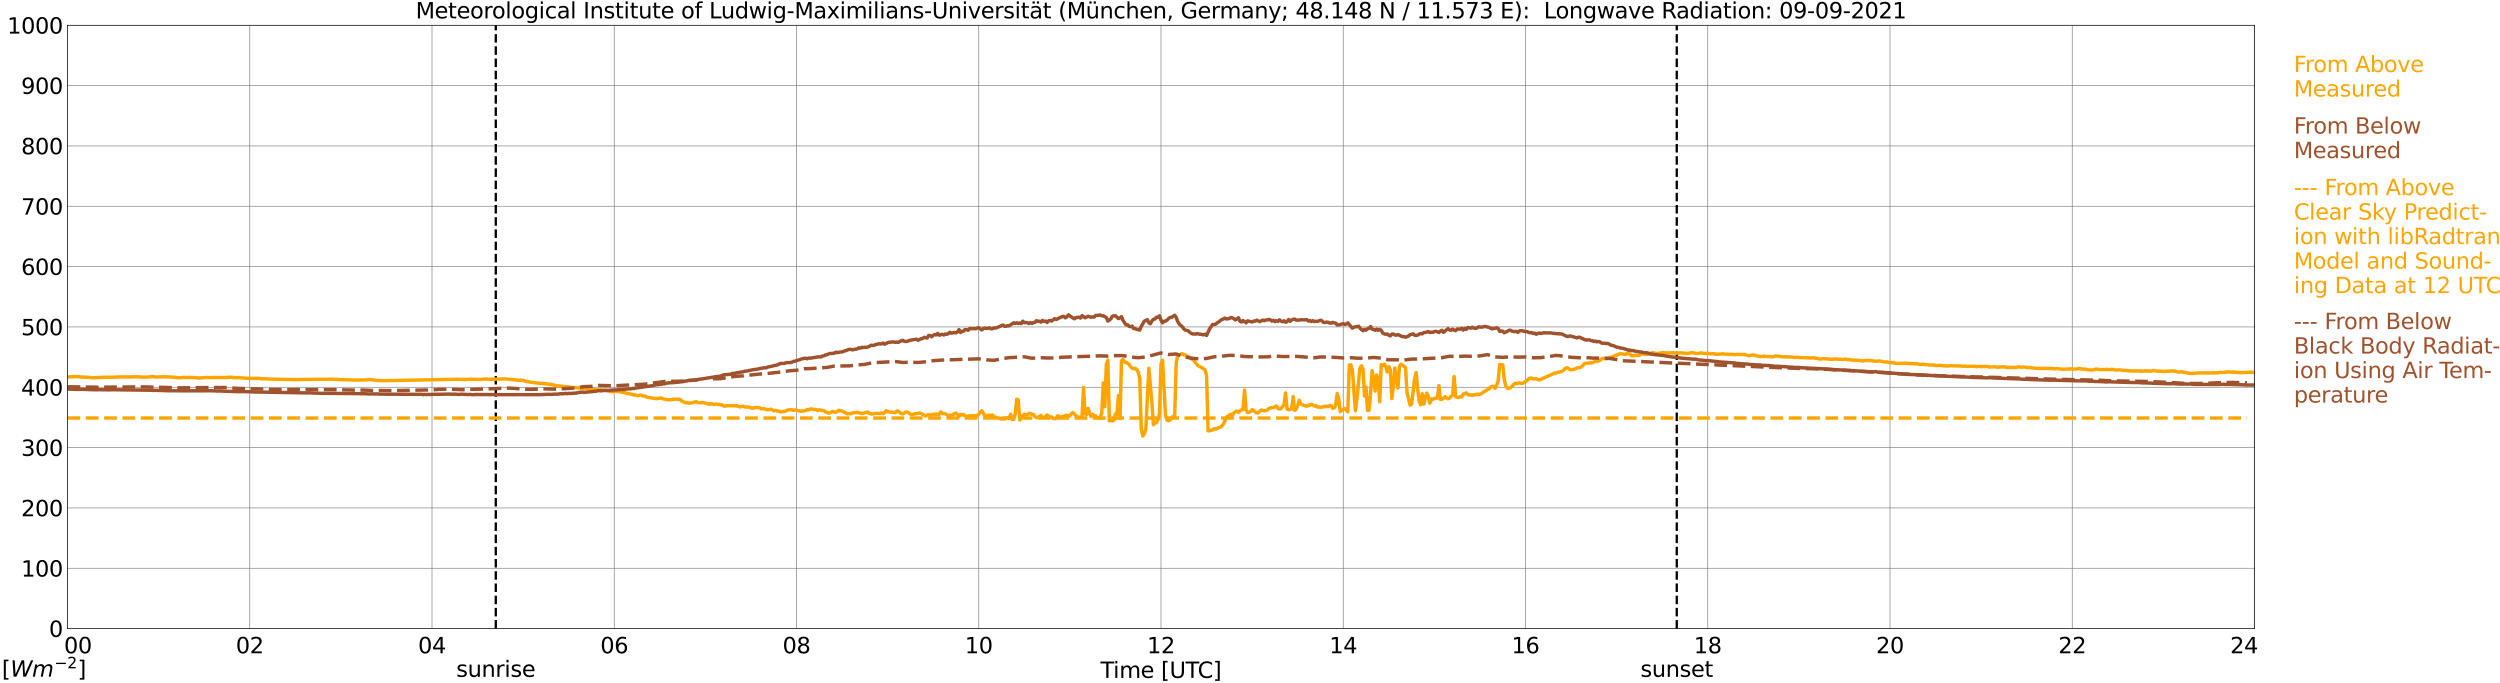 <?xml version="1.0" encoding="utf-8" standalone="no"?>
<!DOCTYPE svg PUBLIC "-//W3C//DTD SVG 1.1//EN"
  "http://www.w3.org/Graphics/SVG/1.1/DTD/svg11.dtd">
<svg xmlns:xlink="http://www.w3.org/1999/xlink" width="1085.4pt" height="296.64pt" viewBox="0 0 1085.4 296.64" xmlns="http://www.w3.org/2000/svg" version="1.1">
 <defs>
  <style type="text/css">*{stroke-linejoin: round; stroke-linecap: butt}</style>
 </defs>
 <g id="figure_1">
  <g id="patch_1">
   <path d="M 0 296.64 
L 1085.4 296.64 
L 1085.4 0 
L 0 0 
z
" style="fill: #ffffff"/>
  </g>
  <g id="axes_1">
   <g id="patch_2">
    <path d="M 29.306 272.909 
L 978.814 272.909 
L 978.814 10.976 
L 29.306 10.976 
z
" style="fill: #ffffff"/>
   </g>
   <g id="patch_3">
    <path d="M 978.814 272.909 
L 978.814 272.909 
L 978.814 10.976 
L 978.814 10.976 
z
" clip-path="url(#p86cda75200)" style="fill: #d3d3d3; opacity: 0.25; stroke: #d3d3d3; stroke-linejoin: miter"/>
   </g>
   <g id="matplotlib.axis_1">
    <g id="xtick_1">
     <g id="line2d_1">
      <path d="M 29.306 272.909 
L 29.306 10.976 
" clip-path="url(#p86cda75200)" style="fill: none; stroke: #808080; stroke-width: 0.3; stroke-linecap: square"/>
     </g>
     <g id="line2d_2"/>
     <g id="text_1">
      <!--    00 -->
      <g transform="translate(18.733 283.627) scale(0.095 -0.095)">
       <defs>
        <path id="DejaVuSans-20" transform="scale(0.016)"/>
        <path id="DejaVuSans-30" d="M 2034 4250 
Q 1547 4250 1301 3770 
Q 1056 3291 1056 2328 
Q 1056 1369 1301 889 
Q 1547 409 2034 409 
Q 2525 409 2770 889 
Q 3016 1369 3016 2328 
Q 3016 3291 2770 3770 
Q 2525 4250 2034 4250 
z
M 2034 4750 
Q 2819 4750 3233 4129 
Q 3647 3509 3647 2328 
Q 3647 1150 3233 529 
Q 2819 -91 2034 -91 
Q 1250 -91 836 529 
Q 422 1150 422 2328 
Q 422 3509 836 4129 
Q 1250 4750 2034 4750 
z
" transform="scale(0.016)"/>
       </defs>
       <use xlink:href="#DejaVuSans-20"/>
       <use xlink:href="#DejaVuSans-20" transform="translate(31.787 0)"/>
       <use xlink:href="#DejaVuSans-20" transform="translate(63.574 0)"/>
       <use xlink:href="#DejaVuSans-30" transform="translate(95.361 0)"/>
       <use xlink:href="#DejaVuSans-30" transform="translate(158.984 0)"/>
      </g>
     </g>
    </g>
    <g id="xtick_2">
     <g id="line2d_3">
      <path d="M 108.431 272.909 
L 108.431 10.976 
" clip-path="url(#p86cda75200)" style="fill: none; stroke: #808080; stroke-width: 0.3; stroke-linecap: square"/>
     </g>
     <g id="line2d_4"/>
     <g id="text_2">
      <!-- 02 -->
      <g transform="translate(102.387 283.627) scale(0.095 -0.095)">
       <defs>
        <path id="DejaVuSans-32" d="M 1228 531 
L 3431 531 
L 3431 0 
L 469 0 
L 469 531 
Q 828 903 1448 1529 
Q 2069 2156 2228 2338 
Q 2531 2678 2651 2914 
Q 2772 3150 2772 3378 
Q 2772 3750 2511 3984 
Q 2250 4219 1831 4219 
Q 1534 4219 1204 4116 
Q 875 4013 500 3803 
L 500 4441 
Q 881 4594 1212 4672 
Q 1544 4750 1819 4750 
Q 2544 4750 2975 4387 
Q 3406 4025 3406 3419 
Q 3406 3131 3298 2873 
Q 3191 2616 2906 2266 
Q 2828 2175 2409 1742 
Q 1991 1309 1228 531 
z
" transform="scale(0.016)"/>
       </defs>
       <use xlink:href="#DejaVuSans-30"/>
       <use xlink:href="#DejaVuSans-32" transform="translate(63.623 0)"/>
      </g>
     </g>
    </g>
    <g id="xtick_3">
     <g id="line2d_5">
      <path d="M 187.557 272.909 
L 187.557 10.976 
" clip-path="url(#p86cda75200)" style="fill: none; stroke: #808080; stroke-width: 0.3; stroke-linecap: square"/>
     </g>
     <g id="line2d_6"/>
     <g id="text_3">
      <!-- 04 -->
      <g transform="translate(181.513 283.627) scale(0.095 -0.095)">
       <defs>
        <path id="DejaVuSans-34" d="M 2419 4116 
L 825 1625 
L 2419 1625 
L 2419 4116 
z
M 2253 4666 
L 3047 4666 
L 3047 1625 
L 3713 1625 
L 3713 1100 
L 3047 1100 
L 3047 0 
L 2419 0 
L 2419 1100 
L 313 1100 
L 313 1709 
L 2253 4666 
z
" transform="scale(0.016)"/>
       </defs>
       <use xlink:href="#DejaVuSans-30"/>
       <use xlink:href="#DejaVuSans-34" transform="translate(63.623 0)"/>
      </g>
     </g>
    </g>
    <g id="xtick_4">
     <g id="line2d_7">
      <path d="M 266.683 272.909 
L 266.683 10.976 
" clip-path="url(#p86cda75200)" style="fill: none; stroke: #808080; stroke-width: 0.3; stroke-linecap: square"/>
     </g>
     <g id="line2d_8"/>
     <g id="text_4">
      <!-- 06 -->
      <g transform="translate(260.638 283.627) scale(0.095 -0.095)">
       <defs>
        <path id="DejaVuSans-36" d="M 2113 2584 
Q 1688 2584 1439 2293 
Q 1191 2003 1191 1497 
Q 1191 994 1439 701 
Q 1688 409 2113 409 
Q 2538 409 2786 701 
Q 3034 994 3034 1497 
Q 3034 2003 2786 2293 
Q 2538 2584 2113 2584 
z
M 3366 4563 
L 3366 3988 
Q 3128 4100 2886 4159 
Q 2644 4219 2406 4219 
Q 1781 4219 1451 3797 
Q 1122 3375 1075 2522 
Q 1259 2794 1537 2939 
Q 1816 3084 2150 3084 
Q 2853 3084 3261 2657 
Q 3669 2231 3669 1497 
Q 3669 778 3244 343 
Q 2819 -91 2113 -91 
Q 1303 -91 875 529 
Q 447 1150 447 2328 
Q 447 3434 972 4092 
Q 1497 4750 2381 4750 
Q 2619 4750 2861 4703 
Q 3103 4656 3366 4563 
z
" transform="scale(0.016)"/>
       </defs>
       <use xlink:href="#DejaVuSans-30"/>
       <use xlink:href="#DejaVuSans-36" transform="translate(63.623 0)"/>
      </g>
     </g>
    </g>
    <g id="xtick_5">
     <g id="line2d_9">
      <path d="M 345.808 272.909 
L 345.808 10.976 
" clip-path="url(#p86cda75200)" style="fill: none; stroke: #808080; stroke-width: 0.3; stroke-linecap: square"/>
     </g>
     <g id="line2d_10"/>
     <g id="text_5">
      <!-- 08 -->
      <g transform="translate(339.764 283.627) scale(0.095 -0.095)">
       <defs>
        <path id="DejaVuSans-38" d="M 2034 2216 
Q 1584 2216 1326 1975 
Q 1069 1734 1069 1313 
Q 1069 891 1326 650 
Q 1584 409 2034 409 
Q 2484 409 2743 651 
Q 3003 894 3003 1313 
Q 3003 1734 2745 1975 
Q 2488 2216 2034 2216 
z
M 1403 2484 
Q 997 2584 770 2862 
Q 544 3141 544 3541 
Q 544 4100 942 4425 
Q 1341 4750 2034 4750 
Q 2731 4750 3128 4425 
Q 3525 4100 3525 3541 
Q 3525 3141 3298 2862 
Q 3072 2584 2669 2484 
Q 3125 2378 3379 2068 
Q 3634 1759 3634 1313 
Q 3634 634 3220 271 
Q 2806 -91 2034 -91 
Q 1263 -91 848 271 
Q 434 634 434 1313 
Q 434 1759 690 2068 
Q 947 2378 1403 2484 
z
M 1172 3481 
Q 1172 3119 1398 2916 
Q 1625 2713 2034 2713 
Q 2441 2713 2670 2916 
Q 2900 3119 2900 3481 
Q 2900 3844 2670 4047 
Q 2441 4250 2034 4250 
Q 1625 4250 1398 4047 
Q 1172 3844 1172 3481 
z
" transform="scale(0.016)"/>
       </defs>
       <use xlink:href="#DejaVuSans-30"/>
       <use xlink:href="#DejaVuSans-38" transform="translate(63.623 0)"/>
      </g>
     </g>
    </g>
    <g id="xtick_6">
     <g id="line2d_11">
      <path d="M 424.934 272.909 
L 424.934 10.976 
" clip-path="url(#p86cda75200)" style="fill: none; stroke: #808080; stroke-width: 0.3; stroke-linecap: square"/>
     </g>
     <g id="line2d_12"/>
     <g id="text_6">
      <!-- 10 -->
      <g transform="translate(418.89 283.627) scale(0.095 -0.095)">
       <defs>
        <path id="DejaVuSans-31" d="M 794 531 
L 1825 531 
L 1825 4091 
L 703 3866 
L 703 4441 
L 1819 4666 
L 2450 4666 
L 2450 531 
L 3481 531 
L 3481 0 
L 794 0 
L 794 531 
z
" transform="scale(0.016)"/>
       </defs>
       <use xlink:href="#DejaVuSans-31"/>
       <use xlink:href="#DejaVuSans-30" transform="translate(63.623 0)"/>
      </g>
     </g>
    </g>
    <g id="xtick_7">
     <g id="line2d_13">
      <path d="M 504.06 272.909 
L 504.06 10.976 
" clip-path="url(#p86cda75200)" style="fill: none; stroke: #808080; stroke-width: 0.3; stroke-linecap: square"/>
     </g>
     <g id="line2d_14"/>
     <g id="text_7">
      <!-- 12 -->
      <g transform="translate(498.015 283.627) scale(0.095 -0.095)">
       <use xlink:href="#DejaVuSans-31"/>
       <use xlink:href="#DejaVuSans-32" transform="translate(63.623 0)"/>
      </g>
     </g>
    </g>
    <g id="xtick_8">
     <g id="line2d_15">
      <path d="M 583.185 272.909 
L 583.185 10.976 
" clip-path="url(#p86cda75200)" style="fill: none; stroke: #808080; stroke-width: 0.3; stroke-linecap: square"/>
     </g>
     <g id="line2d_16"/>
     <g id="text_8">
      <!-- 14 -->
      <g transform="translate(577.141 283.627) scale(0.095 -0.095)">
       <use xlink:href="#DejaVuSans-31"/>
       <use xlink:href="#DejaVuSans-34" transform="translate(63.623 0)"/>
      </g>
     </g>
    </g>
    <g id="xtick_9">
     <g id="line2d_17">
      <path d="M 662.311 272.909 
L 662.311 10.976 
" clip-path="url(#p86cda75200)" style="fill: none; stroke: #808080; stroke-width: 0.3; stroke-linecap: square"/>
     </g>
     <g id="line2d_18"/>
     <g id="text_9">
      <!-- 16 -->
      <g transform="translate(656.267 283.627) scale(0.095 -0.095)">
       <use xlink:href="#DejaVuSans-31"/>
       <use xlink:href="#DejaVuSans-36" transform="translate(63.623 0)"/>
      </g>
     </g>
    </g>
    <g id="xtick_10">
     <g id="line2d_19">
      <path d="M 741.437 272.909 
L 741.437 10.976 
" clip-path="url(#p86cda75200)" style="fill: none; stroke: #808080; stroke-width: 0.3; stroke-linecap: square"/>
     </g>
     <g id="line2d_20"/>
     <g id="text_10">
      <!-- 18 -->
      <g transform="translate(735.392 283.627) scale(0.095 -0.095)">
       <use xlink:href="#DejaVuSans-31"/>
       <use xlink:href="#DejaVuSans-38" transform="translate(63.623 0)"/>
      </g>
     </g>
    </g>
    <g id="xtick_11">
     <g id="line2d_21">
      <path d="M 820.562 272.909 
L 820.562 10.976 
" clip-path="url(#p86cda75200)" style="fill: none; stroke: #808080; stroke-width: 0.3; stroke-linecap: square"/>
     </g>
     <g id="line2d_22"/>
     <g id="text_11">
      <!-- 20 -->
      <g transform="translate(814.518 283.627) scale(0.095 -0.095)">
       <use xlink:href="#DejaVuSans-32"/>
       <use xlink:href="#DejaVuSans-30" transform="translate(63.623 0)"/>
      </g>
     </g>
    </g>
    <g id="xtick_12">
     <g id="line2d_23">
      <path d="M 899.688 272.909 
L 899.688 10.976 
" clip-path="url(#p86cda75200)" style="fill: none; stroke: #808080; stroke-width: 0.3; stroke-linecap: square"/>
     </g>
     <g id="line2d_24"/>
     <g id="text_12">
      <!-- 22 -->
      <g transform="translate(893.644 283.627) scale(0.095 -0.095)">
       <use xlink:href="#DejaVuSans-32"/>
       <use xlink:href="#DejaVuSans-32" transform="translate(63.623 0)"/>
      </g>
     </g>
    </g>
    <g id="xtick_13">
     <g id="line2d_25">
      <path d="M 978.814 272.909 
L 978.814 10.976 
" clip-path="url(#p86cda75200)" style="fill: none; stroke: #808080; stroke-width: 0.3; stroke-linecap: square"/>
     </g>
     <g id="line2d_26"/>
     <g id="text_13">
      <!-- 24    -->
      <g transform="translate(968.241 283.627) scale(0.095 -0.095)">
       <use xlink:href="#DejaVuSans-32"/>
       <use xlink:href="#DejaVuSans-34" transform="translate(63.623 0)"/>
       <use xlink:href="#DejaVuSans-20" transform="translate(127.246 0)"/>
       <use xlink:href="#DejaVuSans-20" transform="translate(159.033 0)"/>
       <use xlink:href="#DejaVuSans-20" transform="translate(190.82 0)"/>
      </g>
     </g>
    </g>
    <g id="text_14">
     <!-- Time [UTC] -->
     <g transform="translate(477.806 294.322) scale(0.095 -0.095)">
      <defs>
       <path id="DejaVuSans-54" d="M -19 4666 
L 3928 4666 
L 3928 4134 
L 2272 4134 
L 2272 0 
L 1638 0 
L 1638 4134 
L -19 4134 
L -19 4666 
z
" transform="scale(0.016)"/>
       <path id="DejaVuSans-69" d="M 603 3500 
L 1178 3500 
L 1178 0 
L 603 0 
L 603 3500 
z
M 603 4863 
L 1178 4863 
L 1178 4134 
L 603 4134 
L 603 4863 
z
" transform="scale(0.016)"/>
       <path id="DejaVuSans-6d" d="M 3328 2828 
Q 3544 3216 3844 3400 
Q 4144 3584 4550 3584 
Q 5097 3584 5394 3201 
Q 5691 2819 5691 2113 
L 5691 0 
L 5113 0 
L 5113 2094 
Q 5113 2597 4934 2840 
Q 4756 3084 4391 3084 
Q 3944 3084 3684 2787 
Q 3425 2491 3425 1978 
L 3425 0 
L 2847 0 
L 2847 2094 
Q 2847 2600 2669 2842 
Q 2491 3084 2119 3084 
Q 1678 3084 1418 2786 
Q 1159 2488 1159 1978 
L 1159 0 
L 581 0 
L 581 3500 
L 1159 3500 
L 1159 2956 
Q 1356 3278 1631 3431 
Q 1906 3584 2284 3584 
Q 2666 3584 2933 3390 
Q 3200 3197 3328 2828 
z
" transform="scale(0.016)"/>
       <path id="DejaVuSans-65" d="M 3597 1894 
L 3597 1613 
L 953 1613 
Q 991 1019 1311 708 
Q 1631 397 2203 397 
Q 2534 397 2845 478 
Q 3156 559 3463 722 
L 3463 178 
Q 3153 47 2828 -22 
Q 2503 -91 2169 -91 
Q 1331 -91 842 396 
Q 353 884 353 1716 
Q 353 2575 817 3079 
Q 1281 3584 2069 3584 
Q 2775 3584 3186 3129 
Q 3597 2675 3597 1894 
z
M 3022 2063 
Q 3016 2534 2758 2815 
Q 2500 3097 2075 3097 
Q 1594 3097 1305 2825 
Q 1016 2553 972 2059 
L 3022 2063 
z
" transform="scale(0.016)"/>
       <path id="DejaVuSans-5b" d="M 550 4863 
L 1875 4863 
L 1875 4416 
L 1125 4416 
L 1125 -397 
L 1875 -397 
L 1875 -844 
L 550 -844 
L 550 4863 
z
" transform="scale(0.016)"/>
       <path id="DejaVuSans-55" d="M 556 4666 
L 1191 4666 
L 1191 1831 
Q 1191 1081 1462 751 
Q 1734 422 2344 422 
Q 2950 422 3222 751 
Q 3494 1081 3494 1831 
L 3494 4666 
L 4128 4666 
L 4128 1753 
Q 4128 841 3676 375 
Q 3225 -91 2344 -91 
Q 1459 -91 1007 375 
Q 556 841 556 1753 
L 556 4666 
z
" transform="scale(0.016)"/>
       <path id="DejaVuSans-43" d="M 4122 4306 
L 4122 3641 
Q 3803 3938 3442 4084 
Q 3081 4231 2675 4231 
Q 1875 4231 1450 3742 
Q 1025 3253 1025 2328 
Q 1025 1406 1450 917 
Q 1875 428 2675 428 
Q 3081 428 3442 575 
Q 3803 722 4122 1019 
L 4122 359 
Q 3791 134 3420 21 
Q 3050 -91 2638 -91 
Q 1578 -91 968 557 
Q 359 1206 359 2328 
Q 359 3453 968 4101 
Q 1578 4750 2638 4750 
Q 3056 4750 3426 4639 
Q 3797 4528 4122 4306 
z
" transform="scale(0.016)"/>
       <path id="DejaVuSans-5d" d="M 1947 4863 
L 1947 -844 
L 622 -844 
L 622 -397 
L 1369 -397 
L 1369 4416 
L 622 4416 
L 622 4863 
L 1947 4863 
z
" transform="scale(0.016)"/>
      </defs>
      <use xlink:href="#DejaVuSans-54"/>
      <use xlink:href="#DejaVuSans-69" transform="translate(57.959 0)"/>
      <use xlink:href="#DejaVuSans-6d" transform="translate(85.742 0)"/>
      <use xlink:href="#DejaVuSans-65" transform="translate(183.154 0)"/>
      <use xlink:href="#DejaVuSans-20" transform="translate(244.678 0)"/>
      <use xlink:href="#DejaVuSans-5b" transform="translate(276.465 0)"/>
      <use xlink:href="#DejaVuSans-55" transform="translate(315.479 0)"/>
      <use xlink:href="#DejaVuSans-54" transform="translate(388.672 0)"/>
      <use xlink:href="#DejaVuSans-43" transform="translate(443.881 0)"/>
      <use xlink:href="#DejaVuSans-5d" transform="translate(513.705 0)"/>
     </g>
    </g>
   </g>
   <g id="matplotlib.axis_2">
    <g id="ytick_1">
     <g id="line2d_27">
      <path d="M 29.306 272.909 
L 978.814 272.909 
" clip-path="url(#p86cda75200)" style="fill: none; stroke: #808080; stroke-width: 0.3; stroke-linecap: square"/>
     </g>
     <g id="line2d_28"/>
     <g id="text_15">
      <!-- 0 -->
      <g transform="translate(21.261 276.518) scale(0.095 -0.095)">
       <use xlink:href="#DejaVuSans-30"/>
      </g>
     </g>
    </g>
    <g id="ytick_2">
     <g id="line2d_29">
      <path d="M 29.306 246.715 
L 978.814 246.715 
" clip-path="url(#p86cda75200)" style="fill: none; stroke: #808080; stroke-width: 0.3; stroke-linecap: square"/>
     </g>
     <g id="line2d_30"/>
     <g id="text_16">
      <!-- 100 -->
      <g transform="translate(9.173 250.325) scale(0.095 -0.095)">
       <use xlink:href="#DejaVuSans-31"/>
       <use xlink:href="#DejaVuSans-30" transform="translate(63.623 0)"/>
       <use xlink:href="#DejaVuSans-30" transform="translate(127.246 0)"/>
      </g>
     </g>
    </g>
    <g id="ytick_3">
     <g id="line2d_31">
      <path d="M 29.306 220.522 
L 978.814 220.522 
" clip-path="url(#p86cda75200)" style="fill: none; stroke: #808080; stroke-width: 0.3; stroke-linecap: square"/>
     </g>
     <g id="line2d_32"/>
     <g id="text_17">
      <!-- 200 -->
      <g transform="translate(9.173 224.131) scale(0.095 -0.095)">
       <use xlink:href="#DejaVuSans-32"/>
       <use xlink:href="#DejaVuSans-30" transform="translate(63.623 0)"/>
       <use xlink:href="#DejaVuSans-30" transform="translate(127.246 0)"/>
      </g>
     </g>
    </g>
    <g id="ytick_4">
     <g id="line2d_33">
      <path d="M 29.306 194.329 
L 978.814 194.329 
" clip-path="url(#p86cda75200)" style="fill: none; stroke: #808080; stroke-width: 0.3; stroke-linecap: square"/>
     </g>
     <g id="line2d_34"/>
     <g id="text_18">
      <!-- 300 -->
      <g transform="translate(9.173 197.938) scale(0.095 -0.095)">
       <defs>
        <path id="DejaVuSans-33" d="M 2597 2516 
Q 3050 2419 3304 2112 
Q 3559 1806 3559 1356 
Q 3559 666 3084 287 
Q 2609 -91 1734 -91 
Q 1441 -91 1130 -33 
Q 819 25 488 141 
L 488 750 
Q 750 597 1062 519 
Q 1375 441 1716 441 
Q 2309 441 2620 675 
Q 2931 909 2931 1356 
Q 2931 1769 2642 2001 
Q 2353 2234 1838 2234 
L 1294 2234 
L 1294 2753 
L 1863 2753 
Q 2328 2753 2575 2939 
Q 2822 3125 2822 3475 
Q 2822 3834 2567 4026 
Q 2313 4219 1838 4219 
Q 1578 4219 1281 4162 
Q 984 4106 628 3988 
L 628 4550 
Q 988 4650 1302 4700 
Q 1616 4750 1894 4750 
Q 2613 4750 3031 4423 
Q 3450 4097 3450 3541 
Q 3450 3153 3228 2886 
Q 3006 2619 2597 2516 
z
" transform="scale(0.016)"/>
       </defs>
       <use xlink:href="#DejaVuSans-33"/>
       <use xlink:href="#DejaVuSans-30" transform="translate(63.623 0)"/>
       <use xlink:href="#DejaVuSans-30" transform="translate(127.246 0)"/>
      </g>
     </g>
    </g>
    <g id="ytick_5">
     <g id="line2d_35">
      <path d="M 29.306 168.136 
L 978.814 168.136 
" clip-path="url(#p86cda75200)" style="fill: none; stroke: #808080; stroke-width: 0.3; stroke-linecap: square"/>
     </g>
     <g id="line2d_36"/>
     <g id="text_19">
      <!-- 400 -->
      <g transform="translate(9.173 171.745) scale(0.095 -0.095)">
       <use xlink:href="#DejaVuSans-34"/>
       <use xlink:href="#DejaVuSans-30" transform="translate(63.623 0)"/>
       <use xlink:href="#DejaVuSans-30" transform="translate(127.246 0)"/>
      </g>
     </g>
    </g>
    <g id="ytick_6">
     <g id="line2d_37">
      <path d="M 29.306 141.942 
L 978.814 141.942 
" clip-path="url(#p86cda75200)" style="fill: none; stroke: #808080; stroke-width: 0.3; stroke-linecap: square"/>
     </g>
     <g id="line2d_38"/>
     <g id="text_20">
      <!-- 500 -->
      <g transform="translate(9.173 145.551) scale(0.095 -0.095)">
       <defs>
        <path id="DejaVuSans-35" d="M 691 4666 
L 3169 4666 
L 3169 4134 
L 1269 4134 
L 1269 2991 
Q 1406 3038 1543 3061 
Q 1681 3084 1819 3084 
Q 2600 3084 3056 2656 
Q 3513 2228 3513 1497 
Q 3513 744 3044 326 
Q 2575 -91 1722 -91 
Q 1428 -91 1123 -41 
Q 819 9 494 109 
L 494 744 
Q 775 591 1075 516 
Q 1375 441 1709 441 
Q 2250 441 2565 725 
Q 2881 1009 2881 1497 
Q 2881 1984 2565 2268 
Q 2250 2553 1709 2553 
Q 1456 2553 1204 2497 
Q 953 2441 691 2322 
L 691 4666 
z
" transform="scale(0.016)"/>
       </defs>
       <use xlink:href="#DejaVuSans-35"/>
       <use xlink:href="#DejaVuSans-30" transform="translate(63.623 0)"/>
       <use xlink:href="#DejaVuSans-30" transform="translate(127.246 0)"/>
      </g>
     </g>
    </g>
    <g id="ytick_7">
     <g id="line2d_39">
      <path d="M 29.306 115.749 
L 978.814 115.749 
" clip-path="url(#p86cda75200)" style="fill: none; stroke: #808080; stroke-width: 0.3; stroke-linecap: square"/>
     </g>
     <g id="line2d_40"/>
     <g id="text_21">
      <!-- 600 -->
      <g transform="translate(9.173 119.358) scale(0.095 -0.095)">
       <use xlink:href="#DejaVuSans-36"/>
       <use xlink:href="#DejaVuSans-30" transform="translate(63.623 0)"/>
       <use xlink:href="#DejaVuSans-30" transform="translate(127.246 0)"/>
      </g>
     </g>
    </g>
    <g id="ytick_8">
     <g id="line2d_41">
      <path d="M 29.306 89.556 
L 978.814 89.556 
" clip-path="url(#p86cda75200)" style="fill: none; stroke: #808080; stroke-width: 0.3; stroke-linecap: square"/>
     </g>
     <g id="line2d_42"/>
     <g id="text_22">
      <!-- 700 -->
      <g transform="translate(9.173 93.165) scale(0.095 -0.095)">
       <defs>
        <path id="DejaVuSans-37" d="M 525 4666 
L 3525 4666 
L 3525 4397 
L 1831 0 
L 1172 0 
L 2766 4134 
L 525 4134 
L 525 4666 
z
" transform="scale(0.016)"/>
       </defs>
       <use xlink:href="#DejaVuSans-37"/>
       <use xlink:href="#DejaVuSans-30" transform="translate(63.623 0)"/>
       <use xlink:href="#DejaVuSans-30" transform="translate(127.246 0)"/>
      </g>
     </g>
    </g>
    <g id="ytick_9">
     <g id="line2d_43">
      <path d="M 29.306 63.362 
L 978.814 63.362 
" clip-path="url(#p86cda75200)" style="fill: none; stroke: #808080; stroke-width: 0.3; stroke-linecap: square"/>
     </g>
     <g id="line2d_44"/>
     <g id="text_23">
      <!-- 800 -->
      <g transform="translate(9.173 66.972) scale(0.095 -0.095)">
       <use xlink:href="#DejaVuSans-38"/>
       <use xlink:href="#DejaVuSans-30" transform="translate(63.623 0)"/>
       <use xlink:href="#DejaVuSans-30" transform="translate(127.246 0)"/>
      </g>
     </g>
    </g>
    <g id="ytick_10">
     <g id="line2d_45">
      <path d="M 29.306 37.169 
L 978.814 37.169 
" clip-path="url(#p86cda75200)" style="fill: none; stroke: #808080; stroke-width: 0.3; stroke-linecap: square"/>
     </g>
     <g id="line2d_46"/>
     <g id="text_24">
      <!-- 900 -->
      <g transform="translate(9.173 40.778) scale(0.095 -0.095)">
       <defs>
        <path id="DejaVuSans-39" d="M 703 97 
L 703 672 
Q 941 559 1184 500 
Q 1428 441 1663 441 
Q 2288 441 2617 861 
Q 2947 1281 2994 2138 
Q 2813 1869 2534 1725 
Q 2256 1581 1919 1581 
Q 1219 1581 811 2004 
Q 403 2428 403 3163 
Q 403 3881 828 4315 
Q 1253 4750 1959 4750 
Q 2769 4750 3195 4129 
Q 3622 3509 3622 2328 
Q 3622 1225 3098 567 
Q 2575 -91 1691 -91 
Q 1453 -91 1209 -44 
Q 966 3 703 97 
z
M 1959 2075 
Q 2384 2075 2632 2365 
Q 2881 2656 2881 3163 
Q 2881 3666 2632 3958 
Q 2384 4250 1959 4250 
Q 1534 4250 1286 3958 
Q 1038 3666 1038 3163 
Q 1038 2656 1286 2365 
Q 1534 2075 1959 2075 
z
" transform="scale(0.016)"/>
       </defs>
       <use xlink:href="#DejaVuSans-39"/>
       <use xlink:href="#DejaVuSans-30" transform="translate(63.623 0)"/>
       <use xlink:href="#DejaVuSans-30" transform="translate(127.246 0)"/>
      </g>
     </g>
    </g>
    <g id="ytick_11">
     <g id="line2d_47">
      <path d="M 29.306 10.976 
L 978.814 10.976 
" clip-path="url(#p86cda75200)" style="fill: none; stroke: #808080; stroke-width: 0.3; stroke-linecap: square"/>
     </g>
     <g id="line2d_48"/>
     <g id="text_25">
      <!-- 1000 -->
      <g transform="translate(3.128 14.585) scale(0.095 -0.095)">
       <use xlink:href="#DejaVuSans-31"/>
       <use xlink:href="#DejaVuSans-30" transform="translate(63.623 0)"/>
       <use xlink:href="#DejaVuSans-30" transform="translate(127.246 0)"/>
       <use xlink:href="#DejaVuSans-30" transform="translate(190.869 0)"/>
      </g>
     </g>
    </g>
   </g>
   <g id="line2d_49">
    <path d="M 215.251 272.909 
L 215.251 10.976 
" clip-path="url(#p86cda75200)" style="fill: none; stroke-dasharray: 3.7,1.6; stroke-dashoffset: 0; stroke: #000000"/>
   </g>
   <g id="line2d_50">
    <path d="M 727.985 272.909 
L 727.985 10.976 
" clip-path="url(#p86cda75200)" style="fill: none; stroke-dasharray: 3.7,1.6; stroke-dashoffset: 0; stroke: #000000"/>
   </g>
   <g id="line2d_51">
    <path d="M 29.306 163.636 
L 33.262 163.497 
L 33.921 163.489 
L 35.24 163.712 
L 36.559 163.732 
L 40.515 164.005 
L 46.45 163.767 
L 47.768 163.79 
L 49.087 163.751 
L 52.384 163.633 
L 57 163.651 
L 58.319 163.573 
L 60.956 163.649 
L 62.275 163.761 
L 64.912 163.646 
L 66.231 163.465 
L 67.55 163.685 
L 71.506 163.583 
L 74.144 163.696 
L 75.462 163.811 
L 76.781 163.939 
L 77.441 164.044 
L 80.078 163.853 
L 80.737 163.926 
L 82.056 163.822 
L 84.034 163.942 
L 84.694 163.905 
L 86.013 164.138 
L 89.969 163.874 
L 90.628 163.96 
L 95.244 163.882 
L 97.881 163.913 
L 99.86 163.753 
L 102.497 164.028 
L 103.156 163.905 
L 105.135 164.091 
L 108.431 164.298 
L 112.388 164.256 
L 113.707 164.468 
L 115.025 164.453 
L 116.344 164.547 
L 118.982 164.631 
L 120.96 164.654 
L 128.213 164.822 
L 129.532 164.796 
L 138.104 164.665 
L 141.4 164.662 
L 144.038 164.626 
L 147.335 164.767 
L 148.654 164.843 
L 153.929 165.013 
L 158.544 164.971 
L 159.863 164.77 
L 160.523 164.746 
L 163.819 165.218 
L 164.479 165.157 
L 166.457 165.283 
L 173.051 165.165 
L 177.007 165.089 
L 186.238 164.895 
L 187.557 164.872 
L 194.151 164.73 
L 197.448 164.681 
L 198.767 164.649 
L 201.404 164.746 
L 202.723 164.741 
L 203.382 164.652 
L 204.701 164.641 
L 206.679 164.689 
L 208.657 164.764 
L 210.635 164.544 
L 212.614 164.66 
L 215.251 164.618 
L 219.207 164.5 
L 223.823 164.924 
L 225.142 165.126 
L 226.461 165.04 
L 227.779 165.335 
L 228.439 165.7 
L 229.098 165.631 
L 230.417 165.93 
L 232.395 166.202 
L 234.373 166.425 
L 235.692 166.451 
L 238.329 166.829 
L 238.989 166.792 
L 240.308 167.153 
L 240.967 167.376 
L 247.561 168.088 
L 248.22 168.198 
L 249.539 168.217 
L 251.517 168.468 
L 254.155 168.628 
L 258.111 169.139 
L 259.43 169.288 
L 260.089 169.325 
L 260.748 169.178 
L 262.067 169.435 
L 263.386 169.432 
L 265.364 170.113 
L 266.023 170.076 
L 266.683 169.804 
L 271.298 170.425 
L 271.958 170.771 
L 273.936 171.077 
L 275.255 171.507 
L 275.914 171.436 
L 276.573 171.808 
L 277.233 171.737 
L 277.892 171.483 
L 278.552 171.645 
L 279.211 171.968 
L 279.87 171.957 
L 281.189 172.536 
L 285.145 173.081 
L 285.805 172.934 
L 286.464 172.947 
L 287.124 172.753 
L 287.783 173.125 
L 289.761 173.56 
L 290.42 173.581 
L 291.08 173.466 
L 291.739 173.552 
L 292.399 173.338 
L 295.036 173.358 
L 295.696 173.767 
L 296.355 174.354 
L 297.674 174.844 
L 299.652 175.04 
L 302.289 174.385 
L 302.949 174.823 
L 304.267 174.87 
L 304.927 174.721 
L 308.224 175.53 
L 308.883 175.265 
L 309.543 175.491 
L 310.202 175.593 
L 310.861 175.402 
L 311.521 175.564 
L 312.18 175.533 
L 312.839 175.784 
L 313.499 175.747 
L 314.158 176.245 
L 314.818 176.339 
L 315.477 176.122 
L 317.455 176.153 
L 318.114 176.229 
L 318.774 176.046 
L 319.433 176.287 
L 320.093 176.143 
L 320.752 176.517 
L 321.411 176.675 
L 322.071 176.428 
L 322.73 176.389 
L 323.39 176.643 
L 324.049 176.745 
L 325.368 176.722 
L 326.027 177.167 
L 326.686 177.138 
L 327.346 177.227 
L 328.005 176.895 
L 329.324 176.926 
L 329.983 177.143 
L 330.643 177.542 
L 331.302 177.392 
L 331.961 177.534 
L 333.28 177.982 
L 334.599 177.673 
L 335.258 177.903 
L 335.918 178.375 
L 336.577 178.17 
L 339.215 178.87 
L 339.874 178.644 
L 340.533 178.647 
L 341.193 178.443 
L 341.852 178.105 
L 342.512 177.95 
L 343.83 177.924 
L 344.49 178.16 
L 345.149 177.942 
L 347.787 178.581 
L 348.446 178.356 
L 349.105 178.466 
L 350.424 177.877 
L 351.083 178.01 
L 351.743 177.549 
L 352.402 177.542 
L 353.062 177.751 
L 354.38 177.809 
L 355.04 178.265 
L 355.699 177.916 
L 357.018 178.209 
L 357.677 178.306 
L 358.996 179.121 
L 359.655 179.315 
L 360.315 179.32 
L 360.974 178.849 
L 361.634 178.655 
L 362.293 178.961 
L 362.952 178.906 
L 363.612 178.684 
L 364.271 178.126 
L 364.93 178.393 
L 365.59 178.445 
L 366.249 178.864 
L 366.909 179.079 
L 367.568 179.619 
L 369.546 179.6 
L 370.206 179.247 
L 372.184 179.053 
L 374.162 179.514 
L 376.799 178.917 
L 377.459 179.433 
L 378.118 179.718 
L 378.777 179.716 
L 380.756 179.438 
L 382.074 179.553 
L 382.734 179.278 
L 383.393 179.566 
L 384.053 179.173 
L 384.712 178.306 
L 385.371 178.712 
L 386.69 178.972 
L 388.009 179.045 
L 388.668 179.184 
L 389.328 178.464 
L 389.987 178.479 
L 390.646 179.21 
L 391.306 179.53 
L 391.965 179.716 
L 393.284 178.872 
L 393.943 178.982 
L 394.603 179.283 
L 395.262 179.818 
L 395.921 180.074 
L 396.581 179.917 
L 397.24 179.613 
L 399.218 179.336 
L 399.878 179.53 
L 401.856 180.617 
L 403.175 179.964 
L 403.834 180.308 
L 405.153 179.765 
L 405.812 179.936 
L 406.471 179.687 
L 407.131 180.153 
L 407.79 179.768 
L 408.45 178.838 
L 409.109 179.582 
L 409.768 179.488 
L 410.428 179.687 
L 411.746 180.462 
L 412.406 180.26 
L 413.065 180.258 
L 413.725 180.022 
L 414.384 179.53 
L 415.043 179.404 
L 415.703 179.98 
L 416.362 180.729 
L 417.022 179.87 
L 417.681 180.221 
L 418.34 179.951 
L 419 180.551 
L 419.659 180.834 
L 420.978 180.509 
L 421.637 180.693 
L 422.297 180.368 
L 422.956 180.656 
L 424.275 180.331 
L 424.934 179.886 
L 425.593 178.969 
L 426.253 178.299 
L 427.572 180.404 
L 428.231 180.755 
L 428.89 180.216 
L 430.209 180.381 
L 430.869 180.187 
L 431.528 180.894 
L 432.847 181.481 
L 433.506 181.465 
L 434.825 181.955 
L 435.484 181.662 
L 436.144 181.929 
L 437.462 181.321 
L 438.122 181.688 
L 438.781 179.831 
L 439.44 182.086 
L 440.1 182.104 
L 440.759 179.849 
L 441.419 173.358 
L 442.078 173.592 
L 442.737 182.369 
L 443.397 180.695 
L 444.056 180.758 
L 444.716 179.839 
L 445.375 180.116 
L 446.034 180.082 
L 446.694 179.477 
L 447.353 179.566 
L 448.012 179.988 
L 448.672 179.862 
L 449.331 180.881 
L 449.991 181.34 
L 451.309 180.818 
L 451.969 180.334 
L 452.628 181.264 
L 453.287 181.361 
L 453.947 180.868 
L 454.606 180.127 
L 455.925 181.106 
L 456.584 181.01 
L 457.244 181.63 
L 457.903 181.801 
L 458.563 181.484 
L 459.222 180.509 
L 460.541 181.12 
L 461.2 180.829 
L 461.859 180.771 
L 462.519 180.394 
L 463.178 180.308 
L 464.497 180.596 
L 465.156 179.506 
L 465.816 179.184 
L 466.475 179.734 
L 467.134 180.457 
L 467.794 180.894 
L 468.453 181.185 
L 469.772 180.939 
L 470.431 168.212 
L 471.091 179.713 
L 471.75 180.025 
L 472.409 177.303 
L 473.069 179.291 
L 473.728 180.876 
L 474.388 179.818 
L 475.047 180.588 
L 475.706 180.58 
L 476.366 181.361 
L 477.025 181.321 
L 477.685 181.463 
L 478.344 179.21 
L 479.003 166.257 
L 479.663 176.625 
L 480.322 158.245 
L 480.981 156.359 
L 481.641 182.704 
L 482.3 182.382 
L 482.96 182.728 
L 483.619 182.484 
L 484.278 179.71 
L 484.938 179.896 
L 485.597 171.677 
L 486.256 181.719 
L 486.916 156.629 
L 487.575 155.971 
L 488.235 157.174 
L 488.894 157.323 
L 489.553 157.682 
L 490.213 158.182 
L 490.872 159.28 
L 491.532 159.872 
L 492.191 160.105 
L 492.85 159.872 
L 493.51 160.406 
L 494.169 161.606 
L 494.828 164.133 
L 495.488 186.157 
L 496.147 189.297 
L 496.807 188.349 
L 497.466 186.219 
L 498.785 159.885 
L 500.103 174.605 
L 500.763 184.428 
L 501.422 183.726 
L 502.082 183.506 
L 502.741 182.175 
L 503.4 179.456 
L 504.06 158.033 
L 504.719 156.419 
L 506.038 180.488 
L 506.697 182.463 
L 507.357 182.665 
L 508.016 182.348 
L 508.675 181.363 
L 509.335 180.716 
L 509.994 180.907 
L 510.654 157.669 
L 511.313 154.389 
L 513.291 153.538 
L 513.95 154.085 
L 514.61 154.049 
L 515.929 154.924 
L 516.588 155.144 
L 517.247 155.814 
L 517.907 156.1 
L 519.226 157.653 
L 519.885 158.53 
L 520.544 158.997 
L 521.863 159.662 
L 523.182 160.631 
L 523.841 163.038 
L 524.501 187.034 
L 525.16 187.037 
L 525.819 186.814 
L 526.479 186.709 
L 527.138 186.112 
L 527.797 186.225 
L 528.457 185.997 
L 529.116 185.617 
L 529.776 185.525 
L 530.435 185.038 
L 531.094 184.182 
L 531.754 182.935 
L 532.413 181.154 
L 534.391 179.789 
L 535.051 180.281 
L 535.71 179.257 
L 536.369 178.718 
L 537.029 178.498 
L 537.688 179.082 
L 538.348 178.398 
L 539.007 177.945 
L 539.666 177.806 
L 540.326 169.348 
L 540.985 178.031 
L 541.644 179.097 
L 542.304 178.938 
L 542.963 178.644 
L 543.623 177.866 
L 544.282 178.267 
L 545.601 179.289 
L 546.26 179.273 
L 546.919 178.505 
L 547.579 178.039 
L 548.238 178.283 
L 548.898 178.385 
L 550.216 178.031 
L 550.876 177.411 
L 551.535 177.102 
L 553.513 176.761 
L 554.173 176.219 
L 554.832 177.353 
L 555.491 177.526 
L 556.151 177.439 
L 557.47 175.737 
L 558.129 170.613 
L 558.788 177.589 
L 559.448 177.882 
L 560.107 177.83 
L 560.766 177.573 
L 561.426 172.156 
L 562.085 178.162 
L 562.745 177.654 
L 563.404 176.02 
L 564.063 173.785 
L 564.723 175.357 
L 565.382 175.742 
L 567.36 176.386 
L 568.02 175.873 
L 568.679 176.014 
L 569.338 175.493 
L 570.657 176.258 
L 571.317 176.138 
L 571.976 176.706 
L 573.954 176.84 
L 574.613 176.462 
L 575.273 176.538 
L 575.932 176.324 
L 576.592 176.586 
L 577.251 176.033 
L 577.91 176.174 
L 578.57 177.243 
L 579.229 177.078 
L 579.889 175.996 
L 580.548 170.831 
L 581.207 173.133 
L 581.867 178.718 
L 582.526 178.092 
L 583.845 177.398 
L 584.504 178 
L 585.164 178.791 
L 585.823 158.504 
L 586.482 158.363 
L 587.142 160.621 
L 588.46 178.325 
L 589.12 173.157 
L 590.439 159.709 
L 591.098 158.821 
L 591.757 160.39 
L 592.417 171.968 
L 593.076 168.096 
L 593.736 178.175 
L 594.395 178.136 
L 595.054 170.509 
L 595.714 160.917 
L 596.373 164.539 
L 597.032 169.762 
L 597.692 162.839 
L 598.351 164.306 
L 599.011 174.446 
L 599.67 158.305 
L 600.329 158.753 
L 600.989 158.062 
L 601.648 159.277 
L 602.307 161.509 
L 602.967 159.18 
L 603.626 160.409 
L 604.286 173.073 
L 604.945 167.84 
L 605.604 159.748 
L 606.264 164.715 
L 606.923 168.452 
L 607.582 159.007 
L 608.242 158.119 
L 608.901 158.502 
L 610.22 159.607 
L 610.879 170.407 
L 612.198 175.86 
L 612.858 175.47 
L 614.176 164.461 
L 614.836 161.752 
L 615.495 169.016 
L 616.154 174.312 
L 616.814 175.76 
L 617.473 170.936 
L 618.133 175.449 
L 618.792 172.588 
L 619.451 170.655 
L 620.111 172.159 
L 620.77 175.03 
L 621.429 173.128 
L 622.089 173.448 
L 622.748 172.945 
L 624.067 172.866 
L 624.726 167.379 
L 625.386 173.429 
L 626.045 173.298 
L 626.705 172.981 
L 627.364 172.23 
L 628.023 172.751 
L 628.683 173.128 
L 629.342 172.869 
L 630.001 172.033 
L 630.661 171.575 
L 631.32 163.481 
L 631.98 172.13 
L 632.639 172.56 
L 633.298 172.578 
L 633.958 172.227 
L 634.617 172.376 
L 635.276 171.051 
L 635.936 170.923 
L 636.595 170.566 
L 637.255 171.397 
L 638.573 171.486 
L 639.233 171.685 
L 639.892 171.349 
L 640.552 171.433 
L 641.211 171.124 
L 641.87 171.289 
L 642.53 171.166 
L 643.189 170.904 
L 644.508 169.88 
L 645.167 169.668 
L 645.827 169.089 
L 646.486 168.872 
L 647.145 168.054 
L 647.805 167.732 
L 648.464 167.698 
L 649.123 168.568 
L 649.783 167.297 
L 650.442 165.375 
L 651.102 158.227 
L 651.761 158.405 
L 652.42 158.321 
L 653.08 164.728 
L 653.739 167.599 
L 654.399 168.505 
L 655.058 168.625 
L 655.717 168.405 
L 657.695 166.417 
L 658.355 166.548 
L 659.674 166.2 
L 660.333 166.457 
L 660.992 166.478 
L 662.97 165.233 
L 663.63 164.578 
L 664.289 164.141 
L 664.949 164.204 
L 665.608 164.463 
L 666.267 164.555 
L 666.927 164.348 
L 667.586 164.757 
L 668.246 164.935 
L 668.905 164.788 
L 669.564 164.372 
L 670.224 164.191 
L 670.883 163.774 
L 672.861 162.978 
L 674.18 162.331 
L 674.839 161.938 
L 675.499 161.933 
L 678.136 161.231 
L 678.796 160.778 
L 679.455 160.076 
L 680.114 159.662 
L 680.774 159.817 
L 681.433 160.385 
L 682.092 160.594 
L 683.411 160.34 
L 684.73 159.725 
L 686.049 159.586 
L 686.708 159.151 
L 687.368 158.533 
L 688.027 157.76 
L 691.324 157.498 
L 692.643 156.941 
L 693.961 156.721 
L 694.621 156.409 
L 695.28 155.914 
L 695.939 155.56 
L 697.258 155.804 
L 698.577 155.534 
L 699.896 154.856 
L 700.555 154.829 
L 701.215 154.253 
L 701.874 154.332 
L 702.533 153.761 
L 703.852 153.596 
L 705.83 153.871 
L 707.149 153.077 
L 707.808 153.989 
L 708.468 154.505 
L 709.786 154.274 
L 710.446 154.211 
L 711.105 154.442 
L 711.765 154.285 
L 712.424 153.829 
L 713.743 153.609 
L 714.402 153.85 
L 715.062 153.886 
L 716.38 153.672 
L 717.04 153.226 
L 717.699 153.114 
L 719.018 153.488 
L 720.996 153.276 
L 721.655 153.08 
L 722.315 153.09 
L 722.974 153.253 
L 724.952 153.218 
L 726.271 153.122 
L 727.59 153.31 
L 728.909 153.273 
L 729.568 153.169 
L 730.887 153.31 
L 732.865 153.483 
L 734.843 153.043 
L 735.502 153.305 
L 736.821 153.501 
L 738.799 153.192 
L 739.459 153.404 
L 740.777 153.462 
L 741.437 153.373 
L 742.756 153.645 
L 743.415 153.514 
L 745.393 153.816 
L 747.371 153.69 
L 748.031 153.627 
L 749.349 153.852 
L 750.009 153.758 
L 750.668 153.897 
L 751.987 153.81 
L 753.306 154.044 
L 753.965 153.858 
L 757.262 153.915 
L 759.24 154.415 
L 760.559 154.203 
L 761.218 154.106 
L 761.878 154.324 
L 763.196 154.612 
L 764.515 154.89 
L 765.174 154.649 
L 767.812 154.816 
L 769.131 154.808 
L 769.79 154.955 
L 770.449 154.646 
L 771.768 154.539 
L 773.087 154.829 
L 773.746 154.848 
L 774.406 155.018 
L 775.065 154.905 
L 778.362 155.057 
L 779.021 155.209 
L 779.681 155.112 
L 784.956 155.374 
L 785.615 155.33 
L 786.275 155.434 
L 786.934 155.306 
L 788.253 155.479 
L 790.231 155.911 
L 791.55 155.712 
L 795.506 156.016 
L 796.165 155.84 
L 800.122 156.042 
L 800.781 155.911 
L 801.44 155.958 
L 802.1 156.191 
L 802.759 156.06 
L 803.419 156.267 
L 806.715 156.456 
L 807.375 156.624 
L 808.034 156.563 
L 808.694 156.71 
L 810.012 156.498 
L 810.672 156.456 
L 812.65 156.637 
L 814.628 156.865 
L 815.947 156.697 
L 818.584 157.21 
L 819.244 157.121 
L 820.562 157.43 
L 821.222 157.501 
L 821.881 157.367 
L 822.541 157.637 
L 823.2 157.779 
L 825.178 157.739 
L 826.497 157.724 
L 827.816 157.674 
L 828.475 157.863 
L 829.134 157.779 
L 831.112 157.936 
L 831.772 157.873 
L 833.75 158.245 
L 834.409 158.14 
L 835.069 158.166 
L 835.728 158.31 
L 836.388 158.289 
L 837.706 158.489 
L 839.025 158.441 
L 841.003 158.74 
L 842.322 158.549 
L 842.981 158.73 
L 845.619 158.908 
L 846.938 158.732 
L 847.597 158.824 
L 849.575 158.842 
L 851.553 158.916 
L 852.213 159.033 
L 852.872 158.939 
L 854.191 159.12 
L 854.85 159.005 
L 857.488 159.044 
L 858.147 159.209 
L 858.806 159.107 
L 861.444 159.172 
L 862.103 159.012 
L 864.082 159.371 
L 866.06 159.214 
L 867.378 159.489 
L 868.038 159.311 
L 870.675 159.303 
L 871.335 159.534 
L 873.313 159.487 
L 874.632 159.604 
L 875.95 159.35 
L 876.61 159.272 
L 877.929 159.458 
L 878.588 159.34 
L 879.247 159.379 
L 880.566 159.652 
L 881.225 159.536 
L 883.863 159.94 
L 884.522 159.835 
L 885.182 159.971 
L 886.5 159.948 
L 887.819 159.942 
L 889.138 159.979 
L 889.797 159.9 
L 892.435 160.154 
L 893.094 160.029 
L 895.732 160.327 
L 899.029 160.141 
L 900.347 160.27 
L 901.666 160.215 
L 902.326 160 
L 902.985 159.971 
L 903.644 160.238 
L 904.963 160.223 
L 906.941 160.594 
L 908.919 160.605 
L 909.579 160.312 
L 910.238 160.249 
L 912.216 160.487 
L 914.854 160.348 
L 915.513 160.5 
L 916.832 160.354 
L 918.81 160.681 
L 920.129 160.587 
L 922.107 160.825 
L 923.426 160.864 
L 924.085 160.985 
L 924.745 160.909 
L 925.404 161.087 
L 928.701 161.006 
L 929.36 161.176 
L 931.338 161.037 
L 933.976 161.139 
L 934.635 160.898 
L 935.295 160.883 
L 935.954 161.082 
L 937.932 161.163 
L 938.592 161.16 
L 939.251 161.296 
L 943.207 161.016 
L 944.526 161.202 
L 945.845 161.54 
L 947.163 161.422 
L 951.12 162.161 
L 955.735 161.873 
L 957.054 161.907 
L 959.692 161.928 
L 961.01 161.815 
L 961.67 161.922 
L 962.329 161.818 
L 962.989 161.849 
L 963.648 161.637 
L 964.307 161.776 
L 965.626 161.647 
L 966.285 161.705 
L 966.945 161.427 
L 968.264 161.545 
L 970.901 161.619 
L 971.561 161.763 
L 972.22 161.716 
L 972.879 161.802 
L 976.836 161.6 
L 977.495 161.585 
L 978.154 161.682 
L 978.154 161.682 
" clip-path="url(#p86cda75200)" style="fill: none; stroke: #ffa500; stroke-width: 1.5; stroke-linecap: square"/>
   </g>
   <g id="line2d_52">
    <path d="M 29.306 168.912 
L 31.943 169.005 
L 33.921 169.073 
L 35.24 169.006 
L 37.218 169.097 
L 41.834 169.227 
L 43.153 169.181 
L 45.131 169.239 
L 45.79 169.176 
L 46.45 169.267 
L 49.087 169.208 
L 64.912 169.417 
L 66.231 169.495 
L 67.55 169.466 
L 68.869 169.518 
L 70.187 169.536 
L 73.484 169.657 
L 85.353 169.662 
L 88.65 169.672 
L 89.969 169.649 
L 91.288 169.636 
L 92.606 169.716 
L 93.266 169.657 
L 93.925 169.784 
L 95.244 169.737 
L 97.881 169.859 
L 103.816 170.045 
L 105.794 170.004 
L 111.728 170.22 
L 113.047 170.219 
L 133.488 170.594 
L 134.147 170.535 
L 135.466 170.607 
L 137.444 170.708 
L 138.104 170.645 
L 138.763 170.753 
L 141.4 170.759 
L 158.544 170.936 
L 159.863 171.051 
L 161.841 170.996 
L 162.501 171.094 
L 163.16 170.999 
L 165.138 171.124 
L 180.304 171.199 
L 182.941 171.187 
L 183.601 171.333 
L 184.26 171.223 
L 184.92 171.299 
L 186.238 171.244 
L 186.898 171.284 
L 188.216 171.188 
L 190.195 171.184 
L 194.81 171.093 
L 196.129 171.152 
L 197.448 171.123 
L 199.426 171.26 
L 200.085 171.134 
L 203.382 171.307 
L 204.042 171.226 
L 205.36 171.376 
L 206.679 171.266 
L 217.229 171.351 
L 225.801 171.334 
L 234.373 171.346 
L 237.67 171.199 
L 239.648 171.227 
L 240.308 171.118 
L 242.286 171.117 
L 243.604 170.911 
L 244.264 170.991 
L 245.583 170.779 
L 246.242 170.943 
L 246.901 170.759 
L 247.561 170.839 
L 249.539 170.672 
L 250.198 170.691 
L 250.858 170.469 
L 252.836 170.193 
L 253.495 170.38 
L 255.473 170.153 
L 258.77 169.88 
L 259.43 169.651 
L 260.089 169.615 
L 260.748 169.696 
L 262.726 169.501 
L 263.386 169.584 
L 266.023 169.313 
L 267.342 169.303 
L 269.98 169.079 
L 270.639 169.111 
L 271.958 168.893 
L 273.936 168.791 
L 283.167 167.455 
L 285.145 167.015 
L 285.805 167.026 
L 286.464 166.843 
L 287.124 166.903 
L 287.783 166.599 
L 288.442 166.654 
L 289.761 166.268 
L 291.08 166.22 
L 291.739 166.101 
L 292.399 166.17 
L 293.058 165.953 
L 293.717 166.026 
L 297.014 165.615 
L 297.674 165.413 
L 298.333 165.349 
L 298.992 165.134 
L 300.311 165.147 
L 301.63 164.955 
L 302.289 164.939 
L 303.608 164.639 
L 304.927 164.494 
L 308.883 163.843 
L 309.543 163.802 
L 310.202 163.599 
L 310.861 163.584 
L 311.521 163.376 
L 312.18 163.455 
L 313.499 163.072 
L 314.158 162.722 
L 316.796 162.515 
L 317.455 162.37 
L 318.114 162.096 
L 318.774 162.104 
L 322.071 161.474 
L 322.73 161.435 
L 323.39 161.12 
L 324.049 161.134 
L 325.368 160.845 
L 327.346 160.449 
L 328.665 160.303 
L 329.983 159.983 
L 331.961 159.658 
L 332.621 159.725 
L 333.28 159.358 
L 335.258 158.983 
L 335.918 158.716 
L 336.577 158.673 
L 337.896 158.319 
L 338.555 157.877 
L 339.215 157.756 
L 339.874 157.827 
L 340.533 157.776 
L 341.193 157.511 
L 342.512 157.407 
L 343.171 157.427 
L 343.83 157.239 
L 344.49 156.897 
L 345.149 156.807 
L 348.446 155.727 
L 349.765 155.515 
L 350.424 155.768 
L 351.083 155.441 
L 351.743 155.512 
L 354.38 155.102 
L 355.04 154.922 
L 356.359 154.988 
L 357.018 154.577 
L 357.677 154.537 
L 358.337 154.103 
L 358.996 154.008 
L 360.315 153.433 
L 360.974 153.508 
L 362.293 153.291 
L 362.952 152.911 
L 363.612 153.1 
L 364.93 152.797 
L 365.59 152.827 
L 366.249 152.492 
L 366.909 152.337 
L 368.227 151.847 
L 368.887 151.619 
L 370.206 151.906 
L 370.865 151.681 
L 372.184 151.506 
L 372.843 151.017 
L 373.502 151.171 
L 374.162 150.783 
L 374.821 150.929 
L 375.481 150.732 
L 376.14 150.851 
L 377.459 150.401 
L 378.118 149.899 
L 379.437 149.989 
L 380.096 149.587 
L 380.756 149.543 
L 381.415 149.251 
L 382.074 149.363 
L 382.734 149.298 
L 383.393 148.945 
L 384.053 149.431 
L 385.371 148.777 
L 386.031 148.592 
L 388.009 148.445 
L 388.668 148.635 
L 389.328 148.507 
L 389.987 148.671 
L 390.646 148.256 
L 391.965 147.746 
L 392.624 148.203 
L 393.284 148.281 
L 393.943 148.153 
L 395.262 147.697 
L 397.899 147.262 
L 398.559 147.747 
L 399.878 147.059 
L 400.537 146.997 
L 401.196 146.455 
L 402.515 146.75 
L 403.175 145.648 
L 403.834 145.653 
L 404.493 146.221 
L 405.153 145.543 
L 405.812 145.271 
L 406.471 145.415 
L 407.131 144.736 
L 407.79 145.543 
L 409.109 145.139 
L 409.768 145.431 
L 410.428 145.012 
L 411.087 145.139 
L 411.746 144.831 
L 412.406 144.263 
L 413.065 144.662 
L 414.384 144.345 
L 415.043 144.514 
L 415.703 144.102 
L 416.362 143.09 
L 417.022 144.357 
L 417.681 143.826 
L 418.34 143.765 
L 419 143.085 
L 419.659 143.126 
L 420.318 143.38 
L 420.978 142.635 
L 421.637 142.708 
L 422.956 142.677 
L 423.615 142.767 
L 424.275 142.43 
L 424.934 142.311 
L 426.253 143.24 
L 426.912 142.627 
L 427.572 142.463 
L 428.231 142.591 
L 428.89 142.567 
L 429.55 142.357 
L 430.209 142.757 
L 430.869 142.728 
L 431.528 142.37 
L 432.187 142.44 
L 434.165 141.711 
L 434.825 141.32 
L 435.484 141.155 
L 436.144 141.673 
L 436.803 141.651 
L 437.462 141.408 
L 438.122 141.465 
L 439.44 140.6 
L 440.1 140.128 
L 440.759 140.415 
L 441.419 140.158 
L 442.078 140.452 
L 442.737 140.213 
L 443.397 140.485 
L 444.056 139.452 
L 444.716 140.104 
L 445.375 140.028 
L 446.034 140.082 
L 446.694 140.479 
L 447.353 140.037 
L 448.012 140.458 
L 448.672 140.052 
L 449.331 139.928 
L 449.991 139.239 
L 450.65 139.521 
L 451.309 139.451 
L 451.969 139.872 
L 452.628 139.106 
L 453.287 139.57 
L 453.947 139.381 
L 454.606 140.012 
L 455.266 139.276 
L 455.925 139.132 
L 456.584 139.392 
L 457.903 138.372 
L 458.563 138.706 
L 460.541 137.711 
L 461.2 137.462 
L 461.859 137.346 
L 462.519 137.994 
L 463.178 137.609 
L 463.838 136.702 
L 465.816 138.062 
L 466.475 138.394 
L 467.134 137.862 
L 467.794 137.846 
L 468.453 137.683 
L 469.113 138.088 
L 469.772 137.032 
L 471.091 137.962 
L 472.409 137.291 
L 473.728 137.773 
L 474.388 137.55 
L 475.047 137.665 
L 475.706 136.95 
L 477.025 136.884 
L 477.685 136.721 
L 478.344 137.157 
L 479.003 137.095 
L 480.322 137.872 
L 480.981 139.375 
L 481.641 138.966 
L 482.3 138.396 
L 482.96 137.245 
L 484.278 137.081 
L 485.597 138.319 
L 486.256 137.973 
L 486.916 137.493 
L 487.575 139.154 
L 488.894 141.057 
L 489.553 140.996 
L 490.213 141.67 
L 490.872 141.846 
L 491.532 141.559 
L 492.191 142.7 
L 492.85 142.631 
L 493.51 143.022 
L 494.169 143.093 
L 494.828 143.299 
L 495.488 141.723 
L 496.807 139.442 
L 498.125 138.755 
L 498.785 140.159 
L 499.444 140.568 
L 500.103 139.401 
L 500.763 138.632 
L 501.422 138.525 
L 502.082 137.716 
L 502.741 137.735 
L 503.4 137.115 
L 504.06 138.987 
L 504.719 140.157 
L 505.379 139.461 
L 506.038 139.412 
L 506.697 138.951 
L 507.357 138.282 
L 508.016 137.845 
L 508.675 137.731 
L 509.994 136.873 
L 510.654 137.811 
L 511.313 139.595 
L 511.972 140.656 
L 513.291 141.853 
L 513.95 142.758 
L 514.61 143.313 
L 515.929 143.653 
L 516.588 144.312 
L 517.247 144.785 
L 517.907 145.008 
L 518.566 144.966 
L 519.226 145.065 
L 519.885 144.793 
L 520.544 145.094 
L 521.204 145.082 
L 522.522 145.386 
L 523.182 145.098 
L 523.841 145.637 
L 525.16 142.789 
L 526.479 140.86 
L 527.138 140.882 
L 527.797 140.777 
L 528.457 140.134 
L 529.116 139.762 
L 530.435 138.714 
L 531.094 138.555 
L 531.754 138.087 
L 532.413 138.482 
L 533.073 138.437 
L 533.732 138.253 
L 534.391 137.849 
L 535.051 138.02 
L 535.71 138.382 
L 536.369 138.915 
L 537.688 137.951 
L 538.348 139.513 
L 539.007 139.799 
L 539.666 139.147 
L 540.985 140.142 
L 541.644 139.315 
L 542.963 139.623 
L 543.623 139.776 
L 544.282 139.369 
L 544.941 139.468 
L 545.601 138.999 
L 546.919 139.664 
L 548.238 138.972 
L 548.898 139.25 
L 549.557 138.91 
L 550.216 138.912 
L 550.876 138.689 
L 551.535 138.845 
L 552.195 139.421 
L 552.854 139.056 
L 553.513 139.65 
L 554.173 139.207 
L 554.832 139.542 
L 555.491 138.864 
L 556.151 139.374 
L 556.81 139.7 
L 557.47 139.264 
L 558.129 139.89 
L 558.788 139.664 
L 559.448 138.733 
L 560.107 139.485 
L 560.766 138.941 
L 561.426 138.663 
L 562.085 138.532 
L 562.745 138.978 
L 564.063 138.987 
L 564.723 138.82 
L 566.042 138.884 
L 567.36 138.766 
L 568.02 139.384 
L 568.679 139.192 
L 569.338 139.623 
L 569.998 139.2 
L 570.657 139.625 
L 571.317 139.461 
L 571.976 139.543 
L 573.295 139.016 
L 573.954 139.32 
L 574.613 139.974 
L 575.273 140.003 
L 575.932 139.839 
L 576.592 139.925 
L 577.251 140.263 
L 577.91 140.264 
L 578.57 139.98 
L 579.229 140.19 
L 579.889 140.24 
L 580.548 141.1 
L 581.207 141.072 
L 583.185 140.517 
L 583.845 140.854 
L 584.504 140.698 
L 585.164 140.188 
L 587.142 142.472 
L 588.46 141.785 
L 589.12 141.913 
L 589.779 141.604 
L 591.098 143.11 
L 591.757 143.592 
L 592.417 142.962 
L 593.076 143.357 
L 593.736 142.703 
L 594.395 142.592 
L 595.054 141.752 
L 595.714 142.9 
L 596.373 143.015 
L 597.032 143.397 
L 597.692 142.886 
L 598.351 143.417 
L 599.011 142.976 
L 599.67 143.429 
L 600.329 144.586 
L 600.989 144.949 
L 601.648 145.127 
L 602.307 145.024 
L 602.967 145.517 
L 603.626 145.845 
L 604.286 145.08 
L 604.945 145.01 
L 605.604 145.442 
L 606.264 145.524 
L 606.923 145.241 
L 608.901 146.19 
L 609.561 146.161 
L 610.22 146.403 
L 611.539 145.906 
L 612.198 145.241 
L 612.858 145.229 
L 613.517 144.933 
L 614.176 145.55 
L 614.836 145.632 
L 615.495 145.492 
L 616.154 145.057 
L 616.814 144.81 
L 617.473 144.954 
L 618.133 144.358 
L 618.792 144.353 
L 620.111 143.954 
L 620.77 144.377 
L 621.429 144.225 
L 622.089 144.311 
L 622.748 143.916 
L 623.408 143.871 
L 624.067 144.04 
L 624.726 144.365 
L 625.386 143.793 
L 626.045 143.406 
L 626.705 144.311 
L 628.023 143.179 
L 628.683 142.68 
L 629.342 143.279 
L 630.001 143.372 
L 630.661 142.902 
L 631.32 143.363 
L 631.98 143.553 
L 632.639 142.84 
L 633.958 142.906 
L 634.617 142.555 
L 635.276 143.325 
L 635.936 142.593 
L 636.595 143.026 
L 637.255 142.212 
L 638.573 142.459 
L 639.233 142.072 
L 639.892 142.471 
L 640.552 142.586 
L 641.211 142.421 
L 641.87 141.906 
L 642.53 142.003 
L 643.848 141.988 
L 644.508 141.691 
L 646.486 142.123 
L 647.805 142.814 
L 648.464 142.582 
L 649.123 142.551 
L 649.783 142.301 
L 650.442 142.568 
L 651.102 143.881 
L 651.761 143.726 
L 652.42 143.784 
L 653.08 144.48 
L 653.739 144.11 
L 654.399 143.933 
L 655.058 143.402 
L 655.717 143.339 
L 656.377 143.746 
L 657.695 144.014 
L 658.355 143.825 
L 659.014 144.282 
L 659.674 143.648 
L 660.992 143.577 
L 661.652 143.848 
L 662.311 143.966 
L 662.97 143.941 
L 663.63 144.284 
L 664.289 144.466 
L 664.949 144.381 
L 665.608 144.764 
L 666.267 144.653 
L 666.927 145.114 
L 668.246 144.587 
L 668.905 144.743 
L 669.564 144.665 
L 670.224 144.454 
L 670.883 144.531 
L 672.861 144.529 
L 673.521 144.54 
L 674.18 144.721 
L 678.136 145.017 
L 679.455 145.665 
L 680.114 145.963 
L 680.774 146.104 
L 681.433 145.854 
L 682.092 145.945 
L 684.73 146.711 
L 685.389 146.373 
L 686.049 146.472 
L 686.708 146.928 
L 687.368 147.105 
L 688.027 147.513 
L 688.686 147.604 
L 690.005 147.554 
L 690.664 147.859 
L 691.324 147.9 
L 691.983 148.291 
L 692.643 148.077 
L 693.302 148.419 
L 693.961 148.246 
L 694.621 148.464 
L 695.28 148.912 
L 695.939 149.081 
L 696.599 148.982 
L 697.258 149.179 
L 697.918 149.093 
L 698.577 149.319 
L 699.236 149.8 
L 700.555 150.108 
L 701.874 150.71 
L 702.533 150.783 
L 703.852 151.18 
L 704.511 151.203 
L 707.149 152.046 
L 707.808 152 
L 708.468 152.231 
L 709.127 152.218 
L 710.446 152.603 
L 711.105 152.594 
L 711.765 152.824 
L 712.424 152.804 
L 713.083 152.943 
L 713.743 153.196 
L 714.402 153.106 
L 715.062 153.156 
L 717.04 153.737 
L 718.358 153.953 
L 722.315 154.347 
L 722.974 154.535 
L 724.293 154.702 
L 725.612 154.939 
L 728.249 155.245 
L 730.227 155.506 
L 735.502 155.967 
L 736.162 155.917 
L 737.48 156.278 
L 738.799 156.346 
L 740.777 156.593 
L 742.096 156.588 
L 744.074 156.849 
L 745.393 156.982 
L 746.712 157.142 
L 753.306 157.588 
L 753.965 157.755 
L 759.24 158.129 
L 760.559 158.327 
L 761.218 158.273 
L 762.537 158.41 
L 764.515 158.487 
L 765.174 158.642 
L 766.493 158.649 
L 768.471 158.737 
L 769.131 158.896 
L 769.79 158.85 
L 770.449 159.042 
L 771.768 159.006 
L 778.362 159.456 
L 779.021 159.472 
L 779.681 159.611 
L 780.34 159.488 
L 782.318 159.67 
L 787.593 159.921 
L 794.187 160.279 
L 796.165 160.477 
L 801.44 160.721 
L 811.99 161.42 
L 812.65 161.361 
L 813.309 161.446 
L 814.628 161.323 
L 815.287 161.596 
L 816.606 161.64 
L 818.584 161.739 
L 819.903 161.881 
L 820.562 161.826 
L 821.222 161.981 
L 829.134 162.534 
L 829.794 162.617 
L 831.112 162.641 
L 832.431 162.714 
L 833.091 162.805 
L 833.75 162.714 
L 834.409 162.888 
L 835.728 162.844 
L 836.388 162.978 
L 837.706 162.952 
L 838.366 163.061 
L 840.344 163.017 
L 842.322 163.211 
L 843.641 163.204 
L 844.959 163.346 
L 854.191 163.723 
L 856.828 163.883 
L 858.147 163.905 
L 862.763 164.057 
L 863.422 163.973 
L 866.06 164.123 
L 871.994 164.367 
L 876.61 164.518 
L 877.929 164.646 
L 879.907 164.68 
L 881.225 164.771 
L 889.797 165.068 
L 891.775 165.039 
L 893.094 165.09 
L 901.007 165.332 
L 906.282 165.397 
L 906.941 165.532 
L 908.26 165.494 
L 909.579 165.616 
L 912.216 165.688 
L 913.535 165.745 
L 914.194 165.829 
L 915.513 165.758 
L 923.426 166.02 
L 928.701 166.108 
L 930.679 166.276 
L 931.338 166.213 
L 933.316 166.322 
L 940.57 166.586 
L 941.888 166.616 
L 943.867 166.567 
L 945.185 166.704 
L 945.845 166.656 
L 946.504 166.761 
L 949.142 166.715 
L 949.801 166.795 
L 950.46 166.675 
L 952.438 166.877 
L 962.989 166.935 
L 965.626 166.823 
L 966.285 166.955 
L 966.945 166.85 
L 967.604 166.96 
L 968.264 166.888 
L 970.901 166.996 
L 972.879 167.029 
L 975.517 167.168 
L 977.495 167.163 
L 978.154 167.144 
L 978.154 167.144 
" clip-path="url(#p86cda75200)" style="fill: none; stroke: #a0522d; stroke-width: 1.5; stroke-linecap: square"/>
   </g>
   <g id="line2d_53">
    <path d="M 29.306 181.49 
L 975.517 181.49 
L 975.517 181.49 
" clip-path="url(#p86cda75200)" style="fill: none; stroke-dasharray: 5.55,2.4; stroke-dashoffset: 0; stroke: #ffa500; stroke-width: 1.5"/>
   </g>
   <g id="line2d_54">
    <path d="M 29.306 167.91 
L 42.493 168.098 
L 55.681 168.011 
L 62.275 167.968 
L 78.759 168.387 
L 91.947 168.242 
L 98.541 168.242 
L 101.838 168.546 
L 105.135 168.704 
L 111.728 168.848 
L 118.322 169.092 
L 144.697 169.178 
L 151.291 169.293 
L 154.588 169.394 
L 157.885 169.351 
L 161.182 169.508 
L 171.073 169.565 
L 187.557 169.279 
L 190.854 169.021 
L 197.448 169.064 
L 200.745 169.207 
L 213.932 168.762 
L 220.526 168.502 
L 223.823 168.661 
L 227.12 168.977 
L 230.417 169.049 
L 237.011 168.834 
L 240.308 168.963 
L 243.604 168.848 
L 250.198 168.401 
L 253.495 167.852 
L 256.792 167.736 
L 260.089 167.329 
L 266.683 167.489 
L 279.87 166.805 
L 286.464 165.911 
L 289.761 165.44 
L 293.058 165.558 
L 296.355 165.455 
L 302.949 164.894 
M 309.543 164.449 
L 312.839 164.405 
L 316.136 163.84 
L 319.433 163.392 
L 322.73 163.182 
L 329.324 162.432 
L 332.621 162.206 
L 339.215 161.496 
L 342.512 161.011 
L 345.808 160.752 
L 349.105 160.096 
L 352.402 159.989 
L 358.996 159.53 
L 362.293 158.93 
L 368.887 158.838 
L 372.184 158.452 
L 375.481 158.189 
L 378.777 157.491 
L 388.668 156.961 
L 391.965 157.367 
L 395.262 157.273 
L 398.559 157.382 
L 401.856 157.071 
L 405.153 156.602 
L 408.45 156.352 
L 424.934 155.787 
L 428.231 156.226 
L 431.528 156.446 
L 434.825 155.755 
L 438.122 155.283 
L 444.716 154.888 
L 448.012 155.535 
L 451.309 155.267 
L 454.606 155.425 
L 457.903 155.409 
L 461.2 155.094 
L 477.685 154.492 
L 480.981 154.619 
L 484.278 154.397 
L 487.575 154.381 
L 490.872 155.03 
L 494.169 155.299 
L 497.466 154.999 
L 504.06 153.235 
L 507.357 153.905 
L 510.654 153.682 
L 513.95 154.872 
L 517.247 155.519 
L 520.544 155.803 
L 523.841 155.629 
L 527.138 154.904 
L 530.435 154.651 
L 533.732 154.27 
L 537.029 154.35 
L 540.326 154.793 
L 546.919 154.967 
L 550.216 154.936 
L 553.513 154.556 
L 556.81 154.793 
L 563.404 154.746 
L 566.701 155.015 
L 569.998 155.441 
L 573.295 154.967 
L 579.889 155.157 
L 583.185 155.409 
L 586.482 155.299 
L 589.779 155.535 
L 593.076 155.472 
L 596.373 155.188 
L 599.67 155.488 
L 602.967 156.226 
L 606.264 156.195 
L 609.561 156.289 
L 612.858 155.913 
L 616.154 155.865 
L 626.045 155.299 
L 629.342 154.667 
L 632.639 154.809 
L 635.936 154.603 
L 639.233 154.73 
L 642.53 154.508 
L 645.827 153.968 
L 649.123 154.951 
L 652.42 155.141 
L 655.717 154.92 
L 659.014 155.062 
L 662.311 154.983 
L 665.608 155.33 
L 668.905 155.267 
L 672.202 154.872 
L 675.499 154.302 
L 678.796 154.587 
L 682.092 155.125 
L 685.389 155.314 
L 688.686 155.251 
L 691.983 155.504 
L 695.28 155.441 
L 698.577 155.582 
L 705.171 156.649 
L 761.218 159.146 
L 771.109 159.591 
L 781 159.959 
L 787.593 160.096 
L 794.187 160.402 
L 817.265 161.753 
L 827.156 162.462 
L 840.344 163.138 
L 866.719 163.869 
L 879.907 164.271 
L 889.797 164.568 
L 912.876 165.131 
L 916.173 165.322 
L 932.657 165.617 
L 942.548 166.073 
L 949.142 166.483 
L 955.735 166.483 
L 962.329 166.205 
L 968.923 166.014 
L 975.517 166.205 
L 975.517 166.205 
" clip-path="url(#p86cda75200)" style="fill: none; stroke-dasharray: 5.55,2.4; stroke-dashoffset: 0; stroke: #a0522d; stroke-width: 1.5"/>
   </g>
   <g id="patch_4">
    <path d="M 29.306 272.909 
L 29.306 10.976 
" style="fill: none; stroke: #000000; stroke-width: 0.3; stroke-linejoin: miter; stroke-linecap: square"/>
   </g>
   <g id="patch_5">
    <path d="M 978.814 272.909 
L 978.814 10.976 
" style="fill: none; stroke: #000000; stroke-width: 0.3; stroke-linejoin: miter; stroke-linecap: square"/>
   </g>
   <g id="patch_6">
    <path d="M 29.306 272.909 
L 978.814 272.909 
" style="fill: none; stroke: #000000; stroke-width: 0.3; stroke-linejoin: miter; stroke-linecap: square"/>
   </g>
   <g id="patch_7">
    <path d="M 29.306 10.976 
L 978.814 10.976 
" style="fill: none; stroke: #000000; stroke-width: 0.3; stroke-linejoin: miter; stroke-linecap: square"/>
   </g>
   <g id="text_26">
    <!-- sunrise -->
    <g transform="translate(198.087 293.863) scale(0.095 -0.095)">
     <defs>
      <path id="DejaVuSans-73" d="M 2834 3397 
L 2834 2853 
Q 2591 2978 2328 3040 
Q 2066 3103 1784 3103 
Q 1356 3103 1142 2972 
Q 928 2841 928 2578 
Q 928 2378 1081 2264 
Q 1234 2150 1697 2047 
L 1894 2003 
Q 2506 1872 2764 1633 
Q 3022 1394 3022 966 
Q 3022 478 2636 193 
Q 2250 -91 1575 -91 
Q 1294 -91 989 -36 
Q 684 19 347 128 
L 347 722 
Q 666 556 975 473 
Q 1284 391 1588 391 
Q 1994 391 2212 530 
Q 2431 669 2431 922 
Q 2431 1156 2273 1281 
Q 2116 1406 1581 1522 
L 1381 1569 
Q 847 1681 609 1914 
Q 372 2147 372 2553 
Q 372 3047 722 3315 
Q 1072 3584 1716 3584 
Q 2034 3584 2315 3537 
Q 2597 3491 2834 3397 
z
" transform="scale(0.016)"/>
      <path id="DejaVuSans-75" d="M 544 1381 
L 544 3500 
L 1119 3500 
L 1119 1403 
Q 1119 906 1312 657 
Q 1506 409 1894 409 
Q 2359 409 2629 706 
Q 2900 1003 2900 1516 
L 2900 3500 
L 3475 3500 
L 3475 0 
L 2900 0 
L 2900 538 
Q 2691 219 2414 64 
Q 2138 -91 1772 -91 
Q 1169 -91 856 284 
Q 544 659 544 1381 
z
M 1991 3584 
L 1991 3584 
z
" transform="scale(0.016)"/>
      <path id="DejaVuSans-6e" d="M 3513 2113 
L 3513 0 
L 2938 0 
L 2938 2094 
Q 2938 2591 2744 2837 
Q 2550 3084 2163 3084 
Q 1697 3084 1428 2787 
Q 1159 2491 1159 1978 
L 1159 0 
L 581 0 
L 581 3500 
L 1159 3500 
L 1159 2956 
Q 1366 3272 1645 3428 
Q 1925 3584 2291 3584 
Q 2894 3584 3203 3211 
Q 3513 2838 3513 2113 
z
" transform="scale(0.016)"/>
      <path id="DejaVuSans-72" d="M 2631 2963 
Q 2534 3019 2420 3045 
Q 2306 3072 2169 3072 
Q 1681 3072 1420 2755 
Q 1159 2438 1159 1844 
L 1159 0 
L 581 0 
L 581 3500 
L 1159 3500 
L 1159 2956 
Q 1341 3275 1631 3429 
Q 1922 3584 2338 3584 
Q 2397 3584 2469 3576 
Q 2541 3569 2628 3553 
L 2631 2963 
z
" transform="scale(0.016)"/>
     </defs>
     <use xlink:href="#DejaVuSans-73"/>
     <use xlink:href="#DejaVuSans-75" transform="translate(52.1 0)"/>
     <use xlink:href="#DejaVuSans-6e" transform="translate(115.479 0)"/>
     <use xlink:href="#DejaVuSans-72" transform="translate(178.857 0)"/>
     <use xlink:href="#DejaVuSans-69" transform="translate(219.971 0)"/>
     <use xlink:href="#DejaVuSans-73" transform="translate(247.754 0)"/>
     <use xlink:href="#DejaVuSans-65" transform="translate(299.854 0)"/>
    </g>
   </g>
   <g id="text_27">
    <!-- sunset -->
    <g transform="translate(712.231 293.863) scale(0.095 -0.095)">
     <defs>
      <path id="DejaVuSans-74" d="M 1172 4494 
L 1172 3500 
L 2356 3500 
L 2356 3053 
L 1172 3053 
L 1172 1153 
Q 1172 725 1289 603 
Q 1406 481 1766 481 
L 2356 481 
L 2356 0 
L 1766 0 
Q 1100 0 847 248 
Q 594 497 594 1153 
L 594 3053 
L 172 3053 
L 172 3500 
L 594 3500 
L 594 4494 
L 1172 4494 
z
" transform="scale(0.016)"/>
     </defs>
     <use xlink:href="#DejaVuSans-73"/>
     <use xlink:href="#DejaVuSans-75" transform="translate(52.1 0)"/>
     <use xlink:href="#DejaVuSans-6e" transform="translate(115.479 0)"/>
     <use xlink:href="#DejaVuSans-73" transform="translate(178.857 0)"/>
     <use xlink:href="#DejaVuSans-65" transform="translate(230.957 0)"/>
     <use xlink:href="#DejaVuSans-74" transform="translate(292.48 0)"/>
    </g>
   </g>
   <g id="text_28">
    <!-- [$Wm^{-2}$] -->
    <g transform="translate(0.821 293.863) scale(0.095 -0.095)">
     <defs>
      <path id="DejaVuSans-Oblique-57" d="M 616 4666 
L 1228 4666 
L 1453 697 
L 3213 4666 
L 3916 4666 
L 4147 697 
L 5888 4666 
L 6528 4666 
L 4453 0 
L 3659 0 
L 3444 3891 
L 1697 0 
L 903 0 
L 616 4666 
z
" transform="scale(0.016)"/>
      <path id="DejaVuSans-Oblique-6d" d="M 5747 2113 
L 5338 0 
L 4763 0 
L 5166 2094 
Q 5191 2228 5203 2325 
Q 5216 2422 5216 2491 
Q 5216 2772 5059 2928 
Q 4903 3084 4622 3084 
Q 4203 3084 3875 2770 
Q 3547 2456 3450 1953 
L 3066 0 
L 2491 0 
L 2900 2094 
Q 2925 2209 2937 2307 
Q 2950 2406 2950 2484 
Q 2950 2769 2794 2926 
Q 2638 3084 2363 3084 
Q 1938 3084 1609 2770 
Q 1281 2456 1184 1953 
L 800 0 
L 225 0 
L 909 3500 
L 1484 3500 
L 1375 2956 
Q 1609 3263 1923 3423 
Q 2238 3584 2597 3584 
Q 2978 3584 3223 3384 
Q 3469 3184 3519 2828 
Q 3781 3197 4126 3390 
Q 4472 3584 4856 3584 
Q 5306 3584 5551 3325 
Q 5797 3066 5797 2591 
Q 5797 2488 5784 2364 
Q 5772 2241 5747 2113 
z
" transform="scale(0.016)"/>
      <path id="DejaVuSans-2212" d="M 678 2272 
L 4684 2272 
L 4684 1741 
L 678 1741 
L 678 2272 
z
" transform="scale(0.016)"/>
     </defs>
     <use xlink:href="#DejaVuSans-5b" transform="translate(0 0.766)"/>
     <use xlink:href="#DejaVuSans-Oblique-57" transform="translate(39.014 0.766)"/>
     <use xlink:href="#DejaVuSans-Oblique-6d" transform="translate(137.891 0.766)"/>
     <use xlink:href="#DejaVuSans-2212" transform="translate(239.953 39.047) scale(0.7)"/>
     <use xlink:href="#DejaVuSans-32" transform="translate(298.605 39.047) scale(0.7)"/>
     <use xlink:href="#DejaVuSans-5d" transform="translate(345.875 0.766)"/>
    </g>
   </g>
   <g id="text_29">
    <!-- From Above  -->
    <g style="fill: #ffa500" transform="translate(995.905 31.291) scale(0.095 -0.095)">
     <defs>
      <path id="DejaVuSans-46" d="M 628 4666 
L 3309 4666 
L 3309 4134 
L 1259 4134 
L 1259 2759 
L 3109 2759 
L 3109 2228 
L 1259 2228 
L 1259 0 
L 628 0 
L 628 4666 
z
" transform="scale(0.016)"/>
      <path id="DejaVuSans-6f" d="M 1959 3097 
Q 1497 3097 1228 2736 
Q 959 2375 959 1747 
Q 959 1119 1226 758 
Q 1494 397 1959 397 
Q 2419 397 2687 759 
Q 2956 1122 2956 1747 
Q 2956 2369 2687 2733 
Q 2419 3097 1959 3097 
z
M 1959 3584 
Q 2709 3584 3137 3096 
Q 3566 2609 3566 1747 
Q 3566 888 3137 398 
Q 2709 -91 1959 -91 
Q 1206 -91 779 398 
Q 353 888 353 1747 
Q 353 2609 779 3096 
Q 1206 3584 1959 3584 
z
" transform="scale(0.016)"/>
      <path id="DejaVuSans-41" d="M 2188 4044 
L 1331 1722 
L 3047 1722 
L 2188 4044 
z
M 1831 4666 
L 2547 4666 
L 4325 0 
L 3669 0 
L 3244 1197 
L 1141 1197 
L 716 0 
L 50 0 
L 1831 4666 
z
" transform="scale(0.016)"/>
      <path id="DejaVuSans-62" d="M 3116 1747 
Q 3116 2381 2855 2742 
Q 2594 3103 2138 3103 
Q 1681 3103 1420 2742 
Q 1159 2381 1159 1747 
Q 1159 1113 1420 752 
Q 1681 391 2138 391 
Q 2594 391 2855 752 
Q 3116 1113 3116 1747 
z
M 1159 2969 
Q 1341 3281 1617 3432 
Q 1894 3584 2278 3584 
Q 2916 3584 3314 3078 
Q 3713 2572 3713 1747 
Q 3713 922 3314 415 
Q 2916 -91 2278 -91 
Q 1894 -91 1617 61 
Q 1341 213 1159 525 
L 1159 0 
L 581 0 
L 581 4863 
L 1159 4863 
L 1159 2969 
z
" transform="scale(0.016)"/>
      <path id="DejaVuSans-76" d="M 191 3500 
L 800 3500 
L 1894 563 
L 2988 3500 
L 3597 3500 
L 2284 0 
L 1503 0 
L 191 3500 
z
" transform="scale(0.016)"/>
     </defs>
     <use xlink:href="#DejaVuSans-46"/>
     <use xlink:href="#DejaVuSans-72" transform="translate(50.27 0)"/>
     <use xlink:href="#DejaVuSans-6f" transform="translate(89.133 0)"/>
     <use xlink:href="#DejaVuSans-6d" transform="translate(150.314 0)"/>
     <use xlink:href="#DejaVuSans-20" transform="translate(247.727 0)"/>
     <use xlink:href="#DejaVuSans-41" transform="translate(279.514 0)"/>
     <use xlink:href="#DejaVuSans-62" transform="translate(347.922 0)"/>
     <use xlink:href="#DejaVuSans-6f" transform="translate(411.398 0)"/>
     <use xlink:href="#DejaVuSans-76" transform="translate(472.58 0)"/>
     <use xlink:href="#DejaVuSans-65" transform="translate(531.76 0)"/>
     <use xlink:href="#DejaVuSans-20" transform="translate(593.283 0)"/>
    </g>
    <!-- Measured -->
    <g style="fill: #ffa500" transform="translate(995.905 41.929) scale(0.095 -0.095)">
     <defs>
      <path id="DejaVuSans-4d" d="M 628 4666 
L 1569 4666 
L 2759 1491 
L 3956 4666 
L 4897 4666 
L 4897 0 
L 4281 0 
L 4281 4097 
L 3078 897 
L 2444 897 
L 1241 4097 
L 1241 0 
L 628 0 
L 628 4666 
z
" transform="scale(0.016)"/>
      <path id="DejaVuSans-61" d="M 2194 1759 
Q 1497 1759 1228 1600 
Q 959 1441 959 1056 
Q 959 750 1161 570 
Q 1363 391 1709 391 
Q 2188 391 2477 730 
Q 2766 1069 2766 1631 
L 2766 1759 
L 2194 1759 
z
M 3341 1997 
L 3341 0 
L 2766 0 
L 2766 531 
Q 2569 213 2275 61 
Q 1981 -91 1556 -91 
Q 1019 -91 701 211 
Q 384 513 384 1019 
Q 384 1609 779 1909 
Q 1175 2209 1959 2209 
L 2766 2209 
L 2766 2266 
Q 2766 2663 2505 2880 
Q 2244 3097 1772 3097 
Q 1472 3097 1187 3025 
Q 903 2953 641 2809 
L 641 3341 
Q 956 3463 1253 3523 
Q 1550 3584 1831 3584 
Q 2591 3584 2966 3190 
Q 3341 2797 3341 1997 
z
" transform="scale(0.016)"/>
      <path id="DejaVuSans-64" d="M 2906 2969 
L 2906 4863 
L 3481 4863 
L 3481 0 
L 2906 0 
L 2906 525 
Q 2725 213 2448 61 
Q 2172 -91 1784 -91 
Q 1150 -91 751 415 
Q 353 922 353 1747 
Q 353 2572 751 3078 
Q 1150 3584 1784 3584 
Q 2172 3584 2448 3432 
Q 2725 3281 2906 2969 
z
M 947 1747 
Q 947 1113 1208 752 
Q 1469 391 1925 391 
Q 2381 391 2643 752 
Q 2906 1113 2906 1747 
Q 2906 2381 2643 2742 
Q 2381 3103 1925 3103 
Q 1469 3103 1208 2742 
Q 947 2381 947 1747 
z
" transform="scale(0.016)"/>
     </defs>
     <use xlink:href="#DejaVuSans-4d"/>
     <use xlink:href="#DejaVuSans-65" transform="translate(86.279 0)"/>
     <use xlink:href="#DejaVuSans-61" transform="translate(147.803 0)"/>
     <use xlink:href="#DejaVuSans-73" transform="translate(209.082 0)"/>
     <use xlink:href="#DejaVuSans-75" transform="translate(261.182 0)"/>
     <use xlink:href="#DejaVuSans-72" transform="translate(324.561 0)"/>
     <use xlink:href="#DejaVuSans-65" transform="translate(363.424 0)"/>
     <use xlink:href="#DejaVuSans-64" transform="translate(424.947 0)"/>
    </g>
   </g>
   <g id="text_30">
    <!-- From Below  -->
    <g style="fill: #a0522d" transform="translate(995.905 58.008) scale(0.095 -0.095)">
     <defs>
      <path id="DejaVuSans-42" d="M 1259 2228 
L 1259 519 
L 2272 519 
Q 2781 519 3026 730 
Q 3272 941 3272 1375 
Q 3272 1813 3026 2020 
Q 2781 2228 2272 2228 
L 1259 2228 
z
M 1259 4147 
L 1259 2741 
L 2194 2741 
Q 2656 2741 2882 2914 
Q 3109 3088 3109 3444 
Q 3109 3797 2882 3972 
Q 2656 4147 2194 4147 
L 1259 4147 
z
M 628 4666 
L 2241 4666 
Q 2963 4666 3353 4366 
Q 3744 4066 3744 3513 
Q 3744 3084 3544 2831 
Q 3344 2578 2956 2516 
Q 3422 2416 3680 2098 
Q 3938 1781 3938 1306 
Q 3938 681 3513 340 
Q 3088 0 2303 0 
L 628 0 
L 628 4666 
z
" transform="scale(0.016)"/>
      <path id="DejaVuSans-6c" d="M 603 4863 
L 1178 4863 
L 1178 0 
L 603 0 
L 603 4863 
z
" transform="scale(0.016)"/>
      <path id="DejaVuSans-77" d="M 269 3500 
L 844 3500 
L 1563 769 
L 2278 3500 
L 2956 3500 
L 3675 769 
L 4391 3500 
L 4966 3500 
L 4050 0 
L 3372 0 
L 2619 2869 
L 1863 0 
L 1184 0 
L 269 3500 
z
" transform="scale(0.016)"/>
     </defs>
     <use xlink:href="#DejaVuSans-46"/>
     <use xlink:href="#DejaVuSans-72" transform="translate(50.27 0)"/>
     <use xlink:href="#DejaVuSans-6f" transform="translate(89.133 0)"/>
     <use xlink:href="#DejaVuSans-6d" transform="translate(150.314 0)"/>
     <use xlink:href="#DejaVuSans-20" transform="translate(247.727 0)"/>
     <use xlink:href="#DejaVuSans-42" transform="translate(279.514 0)"/>
     <use xlink:href="#DejaVuSans-65" transform="translate(348.117 0)"/>
     <use xlink:href="#DejaVuSans-6c" transform="translate(409.641 0)"/>
     <use xlink:href="#DejaVuSans-6f" transform="translate(437.424 0)"/>
     <use xlink:href="#DejaVuSans-77" transform="translate(498.605 0)"/>
     <use xlink:href="#DejaVuSans-20" transform="translate(580.393 0)"/>
    </g>
    <!-- Measured -->
    <g style="fill: #a0522d" transform="translate(995.905 68.646) scale(0.095 -0.095)">
     <use xlink:href="#DejaVuSans-4d"/>
     <use xlink:href="#DejaVuSans-65" transform="translate(86.279 0)"/>
     <use xlink:href="#DejaVuSans-61" transform="translate(147.803 0)"/>
     <use xlink:href="#DejaVuSans-73" transform="translate(209.082 0)"/>
     <use xlink:href="#DejaVuSans-75" transform="translate(261.182 0)"/>
     <use xlink:href="#DejaVuSans-72" transform="translate(324.561 0)"/>
     <use xlink:href="#DejaVuSans-65" transform="translate(363.424 0)"/>
     <use xlink:href="#DejaVuSans-64" transform="translate(424.947 0)"/>
    </g>
   </g>
   <g id="text_31">
    <!-- - - - From Above  -->
    <g style="fill: #ffa500" transform="translate(995.905 84.725) scale(0.095 -0.095)">
     <defs>
      <path id="DejaVuSans-2d" d="M 313 2009 
L 1997 2009 
L 1997 1497 
L 313 1497 
L 313 2009 
z
" transform="scale(0.016)"/>
     </defs>
     <use xlink:href="#DejaVuSans-2d"/>
     <use xlink:href="#DejaVuSans-2d" transform="translate(36.084 0)"/>
     <use xlink:href="#DejaVuSans-2d" transform="translate(72.168 0)"/>
     <use xlink:href="#DejaVuSans-20" transform="translate(108.252 0)"/>
     <use xlink:href="#DejaVuSans-46" transform="translate(140.039 0)"/>
     <use xlink:href="#DejaVuSans-72" transform="translate(190.309 0)"/>
     <use xlink:href="#DejaVuSans-6f" transform="translate(229.172 0)"/>
     <use xlink:href="#DejaVuSans-6d" transform="translate(290.354 0)"/>
     <use xlink:href="#DejaVuSans-20" transform="translate(387.766 0)"/>
     <use xlink:href="#DejaVuSans-41" transform="translate(419.553 0)"/>
     <use xlink:href="#DejaVuSans-62" transform="translate(487.961 0)"/>
     <use xlink:href="#DejaVuSans-6f" transform="translate(551.438 0)"/>
     <use xlink:href="#DejaVuSans-76" transform="translate(612.619 0)"/>
     <use xlink:href="#DejaVuSans-65" transform="translate(671.799 0)"/>
     <use xlink:href="#DejaVuSans-20" transform="translate(733.322 0)"/>
    </g>
    <!-- Clear Sky Predict- -->
    <g style="fill: #ffa500" transform="translate(995.905 95.363) scale(0.095 -0.095)">
     <defs>
      <path id="DejaVuSans-53" d="M 3425 4513 
L 3425 3897 
Q 3066 4069 2747 4153 
Q 2428 4238 2131 4238 
Q 1616 4238 1336 4038 
Q 1056 3838 1056 3469 
Q 1056 3159 1242 3001 
Q 1428 2844 1947 2747 
L 2328 2669 
Q 3034 2534 3370 2195 
Q 3706 1856 3706 1288 
Q 3706 609 3251 259 
Q 2797 -91 1919 -91 
Q 1588 -91 1214 -16 
Q 841 59 441 206 
L 441 856 
Q 825 641 1194 531 
Q 1563 422 1919 422 
Q 2459 422 2753 634 
Q 3047 847 3047 1241 
Q 3047 1584 2836 1778 
Q 2625 1972 2144 2069 
L 1759 2144 
Q 1053 2284 737 2584 
Q 422 2884 422 3419 
Q 422 4038 858 4394 
Q 1294 4750 2059 4750 
Q 2388 4750 2728 4690 
Q 3069 4631 3425 4513 
z
" transform="scale(0.016)"/>
      <path id="DejaVuSans-6b" d="M 581 4863 
L 1159 4863 
L 1159 1991 
L 2875 3500 
L 3609 3500 
L 1753 1863 
L 3688 0 
L 2938 0 
L 1159 1709 
L 1159 0 
L 581 0 
L 581 4863 
z
" transform="scale(0.016)"/>
      <path id="DejaVuSans-79" d="M 2059 -325 
Q 1816 -950 1584 -1140 
Q 1353 -1331 966 -1331 
L 506 -1331 
L 506 -850 
L 844 -850 
Q 1081 -850 1212 -737 
Q 1344 -625 1503 -206 
L 1606 56 
L 191 3500 
L 800 3500 
L 1894 763 
L 2988 3500 
L 3597 3500 
L 2059 -325 
z
" transform="scale(0.016)"/>
      <path id="DejaVuSans-50" d="M 1259 4147 
L 1259 2394 
L 2053 2394 
Q 2494 2394 2734 2622 
Q 2975 2850 2975 3272 
Q 2975 3691 2734 3919 
Q 2494 4147 2053 4147 
L 1259 4147 
z
M 628 4666 
L 2053 4666 
Q 2838 4666 3239 4311 
Q 3641 3956 3641 3272 
Q 3641 2581 3239 2228 
Q 2838 1875 2053 1875 
L 1259 1875 
L 1259 0 
L 628 0 
L 628 4666 
z
" transform="scale(0.016)"/>
      <path id="DejaVuSans-63" d="M 3122 3366 
L 3122 2828 
Q 2878 2963 2633 3030 
Q 2388 3097 2138 3097 
Q 1578 3097 1268 2742 
Q 959 2388 959 1747 
Q 959 1106 1268 751 
Q 1578 397 2138 397 
Q 2388 397 2633 464 
Q 2878 531 3122 666 
L 3122 134 
Q 2881 22 2623 -34 
Q 2366 -91 2075 -91 
Q 1284 -91 818 406 
Q 353 903 353 1747 
Q 353 2603 823 3093 
Q 1294 3584 2113 3584 
Q 2378 3584 2631 3529 
Q 2884 3475 3122 3366 
z
" transform="scale(0.016)"/>
     </defs>
     <use xlink:href="#DejaVuSans-43"/>
     <use xlink:href="#DejaVuSans-6c" transform="translate(69.824 0)"/>
     <use xlink:href="#DejaVuSans-65" transform="translate(97.607 0)"/>
     <use xlink:href="#DejaVuSans-61" transform="translate(159.131 0)"/>
     <use xlink:href="#DejaVuSans-72" transform="translate(220.41 0)"/>
     <use xlink:href="#DejaVuSans-20" transform="translate(261.523 0)"/>
     <use xlink:href="#DejaVuSans-53" transform="translate(293.311 0)"/>
     <use xlink:href="#DejaVuSans-6b" transform="translate(356.787 0)"/>
     <use xlink:href="#DejaVuSans-79" transform="translate(411.072 0)"/>
     <use xlink:href="#DejaVuSans-20" transform="translate(470.252 0)"/>
     <use xlink:href="#DejaVuSans-50" transform="translate(502.039 0)"/>
     <use xlink:href="#DejaVuSans-72" transform="translate(560.592 0)"/>
     <use xlink:href="#DejaVuSans-65" transform="translate(599.455 0)"/>
     <use xlink:href="#DejaVuSans-64" transform="translate(660.979 0)"/>
     <use xlink:href="#DejaVuSans-69" transform="translate(724.455 0)"/>
     <use xlink:href="#DejaVuSans-63" transform="translate(752.238 0)"/>
     <use xlink:href="#DejaVuSans-74" transform="translate(807.219 0)"/>
     <use xlink:href="#DejaVuSans-2d" transform="translate(846.428 0)"/>
    </g>
    <!-- ion with libRadtran -->
    <g style="fill: #ffa500" transform="translate(995.905 106.001) scale(0.095 -0.095)">
     <defs>
      <path id="DejaVuSans-68" d="M 3513 2113 
L 3513 0 
L 2938 0 
L 2938 2094 
Q 2938 2591 2744 2837 
Q 2550 3084 2163 3084 
Q 1697 3084 1428 2787 
Q 1159 2491 1159 1978 
L 1159 0 
L 581 0 
L 581 4863 
L 1159 4863 
L 1159 2956 
Q 1366 3272 1645 3428 
Q 1925 3584 2291 3584 
Q 2894 3584 3203 3211 
Q 3513 2838 3513 2113 
z
" transform="scale(0.016)"/>
      <path id="DejaVuSans-52" d="M 2841 2188 
Q 3044 2119 3236 1894 
Q 3428 1669 3622 1275 
L 4263 0 
L 3584 0 
L 2988 1197 
Q 2756 1666 2539 1819 
Q 2322 1972 1947 1972 
L 1259 1972 
L 1259 0 
L 628 0 
L 628 4666 
L 2053 4666 
Q 2853 4666 3247 4331 
Q 3641 3997 3641 3322 
Q 3641 2881 3436 2590 
Q 3231 2300 2841 2188 
z
M 1259 4147 
L 1259 2491 
L 2053 2491 
Q 2509 2491 2742 2702 
Q 2975 2913 2975 3322 
Q 2975 3731 2742 3939 
Q 2509 4147 2053 4147 
L 1259 4147 
z
" transform="scale(0.016)"/>
     </defs>
     <use xlink:href="#DejaVuSans-69"/>
     <use xlink:href="#DejaVuSans-6f" transform="translate(27.783 0)"/>
     <use xlink:href="#DejaVuSans-6e" transform="translate(88.965 0)"/>
     <use xlink:href="#DejaVuSans-20" transform="translate(152.344 0)"/>
     <use xlink:href="#DejaVuSans-77" transform="translate(184.131 0)"/>
     <use xlink:href="#DejaVuSans-69" transform="translate(265.918 0)"/>
     <use xlink:href="#DejaVuSans-74" transform="translate(293.701 0)"/>
     <use xlink:href="#DejaVuSans-68" transform="translate(332.91 0)"/>
     <use xlink:href="#DejaVuSans-20" transform="translate(396.289 0)"/>
     <use xlink:href="#DejaVuSans-6c" transform="translate(428.076 0)"/>
     <use xlink:href="#DejaVuSans-69" transform="translate(455.859 0)"/>
     <use xlink:href="#DejaVuSans-62" transform="translate(483.643 0)"/>
     <use xlink:href="#DejaVuSans-52" transform="translate(547.119 0)"/>
     <use xlink:href="#DejaVuSans-61" transform="translate(614.352 0)"/>
     <use xlink:href="#DejaVuSans-64" transform="translate(675.631 0)"/>
     <use xlink:href="#DejaVuSans-74" transform="translate(739.107 0)"/>
     <use xlink:href="#DejaVuSans-72" transform="translate(778.316 0)"/>
     <use xlink:href="#DejaVuSans-61" transform="translate(819.43 0)"/>
     <use xlink:href="#DejaVuSans-6e" transform="translate(880.709 0)"/>
    </g>
    <!-- Model and Sound- -->
    <g style="fill: #ffa500" transform="translate(995.905 116.639) scale(0.095 -0.095)">
     <use xlink:href="#DejaVuSans-4d"/>
     <use xlink:href="#DejaVuSans-6f" transform="translate(86.279 0)"/>
     <use xlink:href="#DejaVuSans-64" transform="translate(147.461 0)"/>
     <use xlink:href="#DejaVuSans-65" transform="translate(210.938 0)"/>
     <use xlink:href="#DejaVuSans-6c" transform="translate(272.461 0)"/>
     <use xlink:href="#DejaVuSans-20" transform="translate(300.244 0)"/>
     <use xlink:href="#DejaVuSans-61" transform="translate(332.031 0)"/>
     <use xlink:href="#DejaVuSans-6e" transform="translate(393.311 0)"/>
     <use xlink:href="#DejaVuSans-64" transform="translate(456.689 0)"/>
     <use xlink:href="#DejaVuSans-20" transform="translate(520.166 0)"/>
     <use xlink:href="#DejaVuSans-53" transform="translate(551.953 0)"/>
     <use xlink:href="#DejaVuSans-6f" transform="translate(615.43 0)"/>
     <use xlink:href="#DejaVuSans-75" transform="translate(676.611 0)"/>
     <use xlink:href="#DejaVuSans-6e" transform="translate(739.99 0)"/>
     <use xlink:href="#DejaVuSans-64" transform="translate(803.369 0)"/>
     <use xlink:href="#DejaVuSans-2d" transform="translate(866.846 0)"/>
    </g>
    <!-- ing Data at 12 UTC -->
    <g style="fill: #ffa500" transform="translate(995.905 127.277) scale(0.095 -0.095)">
     <defs>
      <path id="DejaVuSans-67" d="M 2906 1791 
Q 2906 2416 2648 2759 
Q 2391 3103 1925 3103 
Q 1463 3103 1205 2759 
Q 947 2416 947 1791 
Q 947 1169 1205 825 
Q 1463 481 1925 481 
Q 2391 481 2648 825 
Q 2906 1169 2906 1791 
z
M 3481 434 
Q 3481 -459 3084 -895 
Q 2688 -1331 1869 -1331 
Q 1566 -1331 1297 -1286 
Q 1028 -1241 775 -1147 
L 775 -588 
Q 1028 -725 1275 -790 
Q 1522 -856 1778 -856 
Q 2344 -856 2625 -561 
Q 2906 -266 2906 331 
L 2906 616 
Q 2728 306 2450 153 
Q 2172 0 1784 0 
Q 1141 0 747 490 
Q 353 981 353 1791 
Q 353 2603 747 3093 
Q 1141 3584 1784 3584 
Q 2172 3584 2450 3431 
Q 2728 3278 2906 2969 
L 2906 3500 
L 3481 3500 
L 3481 434 
z
" transform="scale(0.016)"/>
      <path id="DejaVuSans-44" d="M 1259 4147 
L 1259 519 
L 2022 519 
Q 2988 519 3436 956 
Q 3884 1394 3884 2338 
Q 3884 3275 3436 3711 
Q 2988 4147 2022 4147 
L 1259 4147 
z
M 628 4666 
L 1925 4666 
Q 3281 4666 3915 4102 
Q 4550 3538 4550 2338 
Q 4550 1131 3912 565 
Q 3275 0 1925 0 
L 628 0 
L 628 4666 
z
" transform="scale(0.016)"/>
     </defs>
     <use xlink:href="#DejaVuSans-69"/>
     <use xlink:href="#DejaVuSans-6e" transform="translate(27.783 0)"/>
     <use xlink:href="#DejaVuSans-67" transform="translate(91.162 0)"/>
     <use xlink:href="#DejaVuSans-20" transform="translate(154.639 0)"/>
     <use xlink:href="#DejaVuSans-44" transform="translate(186.426 0)"/>
     <use xlink:href="#DejaVuSans-61" transform="translate(263.428 0)"/>
     <use xlink:href="#DejaVuSans-74" transform="translate(324.707 0)"/>
     <use xlink:href="#DejaVuSans-61" transform="translate(363.916 0)"/>
     <use xlink:href="#DejaVuSans-20" transform="translate(425.195 0)"/>
     <use xlink:href="#DejaVuSans-61" transform="translate(456.982 0)"/>
     <use xlink:href="#DejaVuSans-74" transform="translate(518.262 0)"/>
     <use xlink:href="#DejaVuSans-20" transform="translate(557.471 0)"/>
     <use xlink:href="#DejaVuSans-31" transform="translate(589.258 0)"/>
     <use xlink:href="#DejaVuSans-32" transform="translate(652.881 0)"/>
     <use xlink:href="#DejaVuSans-20" transform="translate(716.504 0)"/>
     <use xlink:href="#DejaVuSans-55" transform="translate(748.291 0)"/>
     <use xlink:href="#DejaVuSans-54" transform="translate(821.484 0)"/>
     <use xlink:href="#DejaVuSans-43" transform="translate(876.693 0)"/>
    </g>
   </g>
   <g id="text_32">
    <!-- - - - From Below  -->
    <g style="fill: #a0522d" transform="translate(995.905 142.874) scale(0.095 -0.095)">
     <use xlink:href="#DejaVuSans-2d"/>
     <use xlink:href="#DejaVuSans-2d" transform="translate(36.084 0)"/>
     <use xlink:href="#DejaVuSans-2d" transform="translate(72.168 0)"/>
     <use xlink:href="#DejaVuSans-20" transform="translate(108.252 0)"/>
     <use xlink:href="#DejaVuSans-46" transform="translate(140.039 0)"/>
     <use xlink:href="#DejaVuSans-72" transform="translate(190.309 0)"/>
     <use xlink:href="#DejaVuSans-6f" transform="translate(229.172 0)"/>
     <use xlink:href="#DejaVuSans-6d" transform="translate(290.354 0)"/>
     <use xlink:href="#DejaVuSans-20" transform="translate(387.766 0)"/>
     <use xlink:href="#DejaVuSans-42" transform="translate(419.553 0)"/>
     <use xlink:href="#DejaVuSans-65" transform="translate(488.156 0)"/>
     <use xlink:href="#DejaVuSans-6c" transform="translate(549.68 0)"/>
     <use xlink:href="#DejaVuSans-6f" transform="translate(577.463 0)"/>
     <use xlink:href="#DejaVuSans-77" transform="translate(638.645 0)"/>
     <use xlink:href="#DejaVuSans-20" transform="translate(720.432 0)"/>
    </g>
    <!-- Black Body Radiat- -->
    <g style="fill: #a0522d" transform="translate(995.905 153.512) scale(0.095 -0.095)">
     <use xlink:href="#DejaVuSans-42"/>
     <use xlink:href="#DejaVuSans-6c" transform="translate(68.604 0)"/>
     <use xlink:href="#DejaVuSans-61" transform="translate(96.387 0)"/>
     <use xlink:href="#DejaVuSans-63" transform="translate(157.666 0)"/>
     <use xlink:href="#DejaVuSans-6b" transform="translate(212.646 0)"/>
     <use xlink:href="#DejaVuSans-20" transform="translate(270.557 0)"/>
     <use xlink:href="#DejaVuSans-42" transform="translate(302.344 0)"/>
     <use xlink:href="#DejaVuSans-6f" transform="translate(370.947 0)"/>
     <use xlink:href="#DejaVuSans-64" transform="translate(432.129 0)"/>
     <use xlink:href="#DejaVuSans-79" transform="translate(495.605 0)"/>
     <use xlink:href="#DejaVuSans-20" transform="translate(554.785 0)"/>
     <use xlink:href="#DejaVuSans-52" transform="translate(586.572 0)"/>
     <use xlink:href="#DejaVuSans-61" transform="translate(653.805 0)"/>
     <use xlink:href="#DejaVuSans-64" transform="translate(715.084 0)"/>
     <use xlink:href="#DejaVuSans-69" transform="translate(778.561 0)"/>
     <use xlink:href="#DejaVuSans-61" transform="translate(806.344 0)"/>
     <use xlink:href="#DejaVuSans-74" transform="translate(867.623 0)"/>
     <use xlink:href="#DejaVuSans-2d" transform="translate(906.832 0)"/>
    </g>
    <!-- ion Using Air Tem- -->
    <g style="fill: #a0522d" transform="translate(995.905 164.15) scale(0.095 -0.095)">
     <use xlink:href="#DejaVuSans-69"/>
     <use xlink:href="#DejaVuSans-6f" transform="translate(27.783 0)"/>
     <use xlink:href="#DejaVuSans-6e" transform="translate(88.965 0)"/>
     <use xlink:href="#DejaVuSans-20" transform="translate(152.344 0)"/>
     <use xlink:href="#DejaVuSans-55" transform="translate(184.131 0)"/>
     <use xlink:href="#DejaVuSans-73" transform="translate(257.324 0)"/>
     <use xlink:href="#DejaVuSans-69" transform="translate(309.424 0)"/>
     <use xlink:href="#DejaVuSans-6e" transform="translate(337.207 0)"/>
     <use xlink:href="#DejaVuSans-67" transform="translate(400.586 0)"/>
     <use xlink:href="#DejaVuSans-20" transform="translate(464.062 0)"/>
     <use xlink:href="#DejaVuSans-41" transform="translate(495.85 0)"/>
     <use xlink:href="#DejaVuSans-69" transform="translate(564.258 0)"/>
     <use xlink:href="#DejaVuSans-72" transform="translate(592.041 0)"/>
     <use xlink:href="#DejaVuSans-20" transform="translate(633.154 0)"/>
     <use xlink:href="#DejaVuSans-54" transform="translate(664.941 0)"/>
     <use xlink:href="#DejaVuSans-65" transform="translate(709.025 0)"/>
     <use xlink:href="#DejaVuSans-6d" transform="translate(770.549 0)"/>
     <use xlink:href="#DejaVuSans-2d" transform="translate(867.961 0)"/>
    </g>
    <!-- perature -->
    <g style="fill: #a0522d" transform="translate(995.905 174.788) scale(0.095 -0.095)">
     <defs>
      <path id="DejaVuSans-70" d="M 1159 525 
L 1159 -1331 
L 581 -1331 
L 581 3500 
L 1159 3500 
L 1159 2969 
Q 1341 3281 1617 3432 
Q 1894 3584 2278 3584 
Q 2916 3584 3314 3078 
Q 3713 2572 3713 1747 
Q 3713 922 3314 415 
Q 2916 -91 2278 -91 
Q 1894 -91 1617 61 
Q 1341 213 1159 525 
z
M 3116 1747 
Q 3116 2381 2855 2742 
Q 2594 3103 2138 3103 
Q 1681 3103 1420 2742 
Q 1159 2381 1159 1747 
Q 1159 1113 1420 752 
Q 1681 391 2138 391 
Q 2594 391 2855 752 
Q 3116 1113 3116 1747 
z
" transform="scale(0.016)"/>
     </defs>
     <use xlink:href="#DejaVuSans-70"/>
     <use xlink:href="#DejaVuSans-65" transform="translate(63.477 0)"/>
     <use xlink:href="#DejaVuSans-72" transform="translate(125 0)"/>
     <use xlink:href="#DejaVuSans-61" transform="translate(166.113 0)"/>
     <use xlink:href="#DejaVuSans-74" transform="translate(227.393 0)"/>
     <use xlink:href="#DejaVuSans-75" transform="translate(266.602 0)"/>
     <use xlink:href="#DejaVuSans-72" transform="translate(329.98 0)"/>
     <use xlink:href="#DejaVuSans-65" transform="translate(368.844 0)"/>
    </g>
   </g>
   <g id="text_33">
    <!-- Meteorological Institute of Ludwig-Maximilians-Universität (München, Germany; 48.148 N / 11.573 E):  Longwave Radiation: 09-09-2021 -->
    <g transform="translate(180.475 7.976) scale(0.095 -0.095)">
     <defs>
      <path id="DejaVuSans-49" d="M 628 4666 
L 1259 4666 
L 1259 0 
L 628 0 
L 628 4666 
z
" transform="scale(0.016)"/>
      <path id="DejaVuSans-66" d="M 2375 4863 
L 2375 4384 
L 1825 4384 
Q 1516 4384 1395 4259 
Q 1275 4134 1275 3809 
L 1275 3500 
L 2222 3500 
L 2222 3053 
L 1275 3053 
L 1275 0 
L 697 0 
L 697 3053 
L 147 3053 
L 147 3500 
L 697 3500 
L 697 3744 
Q 697 4328 969 4595 
Q 1241 4863 1831 4863 
L 2375 4863 
z
" transform="scale(0.016)"/>
      <path id="DejaVuSans-4c" d="M 628 4666 
L 1259 4666 
L 1259 531 
L 3531 531 
L 3531 0 
L 628 0 
L 628 4666 
z
" transform="scale(0.016)"/>
      <path id="DejaVuSans-78" d="M 3513 3500 
L 2247 1797 
L 3578 0 
L 2900 0 
L 1881 1375 
L 863 0 
L 184 0 
L 1544 1831 
L 300 3500 
L 978 3500 
L 1906 2253 
L 2834 3500 
L 3513 3500 
z
" transform="scale(0.016)"/>
      <path id="DejaVuSans-e4" d="M 2194 1759 
Q 1497 1759 1228 1600 
Q 959 1441 959 1056 
Q 959 750 1161 570 
Q 1363 391 1709 391 
Q 2188 391 2477 730 
Q 2766 1069 2766 1631 
L 2766 1759 
L 2194 1759 
z
M 3341 1997 
L 3341 0 
L 2766 0 
L 2766 531 
Q 2569 213 2275 61 
Q 1981 -91 1556 -91 
Q 1019 -91 701 211 
Q 384 513 384 1019 
Q 384 1609 779 1909 
Q 1175 2209 1959 2209 
L 2766 2209 
L 2766 2266 
Q 2766 2663 2505 2880 
Q 2244 3097 1772 3097 
Q 1472 3097 1187 3025 
Q 903 2953 641 2809 
L 641 3341 
Q 956 3463 1253 3523 
Q 1550 3584 1831 3584 
Q 2591 3584 2966 3190 
Q 3341 2797 3341 1997 
z
M 2150 4850 
L 2784 4850 
L 2784 4219 
L 2150 4219 
L 2150 4850 
z
M 928 4850 
L 1562 4850 
L 1562 4219 
L 928 4219 
L 928 4850 
z
" transform="scale(0.016)"/>
      <path id="DejaVuSans-28" d="M 1984 4856 
Q 1566 4138 1362 3434 
Q 1159 2731 1159 2009 
Q 1159 1288 1364 580 
Q 1569 -128 1984 -844 
L 1484 -844 
Q 1016 -109 783 600 
Q 550 1309 550 2009 
Q 550 2706 781 3412 
Q 1013 4119 1484 4856 
L 1984 4856 
z
" transform="scale(0.016)"/>
      <path id="DejaVuSans-fc" d="M 544 1381 
L 544 3500 
L 1119 3500 
L 1119 1403 
Q 1119 906 1312 657 
Q 1506 409 1894 409 
Q 2359 409 2629 706 
Q 2900 1003 2900 1516 
L 2900 3500 
L 3475 3500 
L 3475 0 
L 2900 0 
L 2900 538 
Q 2691 219 2414 64 
Q 2138 -91 1772 -91 
Q 1169 -91 856 284 
Q 544 659 544 1381 
z
M 1991 3584 
L 1991 3584 
z
M 2278 4850 
L 2912 4850 
L 2912 4219 
L 2278 4219 
L 2278 4850 
z
M 1056 4850 
L 1690 4850 
L 1690 4219 
L 1056 4219 
L 1056 4850 
z
" transform="scale(0.016)"/>
      <path id="DejaVuSans-2c" d="M 750 794 
L 1409 794 
L 1409 256 
L 897 -744 
L 494 -744 
L 750 256 
L 750 794 
z
" transform="scale(0.016)"/>
      <path id="DejaVuSans-47" d="M 3809 666 
L 3809 1919 
L 2778 1919 
L 2778 2438 
L 4434 2438 
L 4434 434 
Q 4069 175 3628 42 
Q 3188 -91 2688 -91 
Q 1594 -91 976 548 
Q 359 1188 359 2328 
Q 359 3472 976 4111 
Q 1594 4750 2688 4750 
Q 3144 4750 3555 4637 
Q 3966 4525 4313 4306 
L 4313 3634 
Q 3963 3931 3569 4081 
Q 3175 4231 2741 4231 
Q 1884 4231 1454 3753 
Q 1025 3275 1025 2328 
Q 1025 1384 1454 906 
Q 1884 428 2741 428 
Q 3075 428 3337 486 
Q 3600 544 3809 666 
z
" transform="scale(0.016)"/>
      <path id="DejaVuSans-3b" d="M 750 3309 
L 1409 3309 
L 1409 2516 
L 750 2516 
L 750 3309 
z
M 750 794 
L 1409 794 
L 1409 256 
L 897 -744 
L 494 -744 
L 750 256 
L 750 794 
z
" transform="scale(0.016)"/>
      <path id="DejaVuSans-2e" d="M 684 794 
L 1344 794 
L 1344 0 
L 684 0 
L 684 794 
z
" transform="scale(0.016)"/>
      <path id="DejaVuSans-4e" d="M 628 4666 
L 1478 4666 
L 3547 763 
L 3547 4666 
L 4159 4666 
L 4159 0 
L 3309 0 
L 1241 3903 
L 1241 0 
L 628 0 
L 628 4666 
z
" transform="scale(0.016)"/>
      <path id="DejaVuSans-2f" d="M 1625 4666 
L 2156 4666 
L 531 -594 
L 0 -594 
L 1625 4666 
z
" transform="scale(0.016)"/>
      <path id="DejaVuSans-45" d="M 628 4666 
L 3578 4666 
L 3578 4134 
L 1259 4134 
L 1259 2753 
L 3481 2753 
L 3481 2222 
L 1259 2222 
L 1259 531 
L 3634 531 
L 3634 0 
L 628 0 
L 628 4666 
z
" transform="scale(0.016)"/>
      <path id="DejaVuSans-29" d="M 513 4856 
L 1013 4856 
Q 1481 4119 1714 3412 
Q 1947 2706 1947 2009 
Q 1947 1309 1714 600 
Q 1481 -109 1013 -844 
L 513 -844 
Q 928 -128 1133 580 
Q 1338 1288 1338 2009 
Q 1338 2731 1133 3434 
Q 928 4138 513 4856 
z
" transform="scale(0.016)"/>
      <path id="DejaVuSans-3a" d="M 750 794 
L 1409 794 
L 1409 0 
L 750 0 
L 750 794 
z
M 750 3309 
L 1409 3309 
L 1409 2516 
L 750 2516 
L 750 3309 
z
" transform="scale(0.016)"/>
     </defs>
     <use xlink:href="#DejaVuSans-4d"/>
     <use xlink:href="#DejaVuSans-65" transform="translate(86.279 0)"/>
     <use xlink:href="#DejaVuSans-74" transform="translate(147.803 0)"/>
     <use xlink:href="#DejaVuSans-65" transform="translate(187.012 0)"/>
     <use xlink:href="#DejaVuSans-6f" transform="translate(248.535 0)"/>
     <use xlink:href="#DejaVuSans-72" transform="translate(309.717 0)"/>
     <use xlink:href="#DejaVuSans-6f" transform="translate(348.58 0)"/>
     <use xlink:href="#DejaVuSans-6c" transform="translate(409.762 0)"/>
     <use xlink:href="#DejaVuSans-6f" transform="translate(437.545 0)"/>
     <use xlink:href="#DejaVuSans-67" transform="translate(498.727 0)"/>
     <use xlink:href="#DejaVuSans-69" transform="translate(562.203 0)"/>
     <use xlink:href="#DejaVuSans-63" transform="translate(589.986 0)"/>
     <use xlink:href="#DejaVuSans-61" transform="translate(644.967 0)"/>
     <use xlink:href="#DejaVuSans-6c" transform="translate(706.246 0)"/>
     <use xlink:href="#DejaVuSans-20" transform="translate(734.029 0)"/>
     <use xlink:href="#DejaVuSans-49" transform="translate(765.816 0)"/>
     <use xlink:href="#DejaVuSans-6e" transform="translate(795.309 0)"/>
     <use xlink:href="#DejaVuSans-73" transform="translate(858.688 0)"/>
     <use xlink:href="#DejaVuSans-74" transform="translate(910.787 0)"/>
     <use xlink:href="#DejaVuSans-69" transform="translate(949.996 0)"/>
     <use xlink:href="#DejaVuSans-74" transform="translate(977.779 0)"/>
     <use xlink:href="#DejaVuSans-75" transform="translate(1016.988 0)"/>
     <use xlink:href="#DejaVuSans-74" transform="translate(1080.367 0)"/>
     <use xlink:href="#DejaVuSans-65" transform="translate(1119.576 0)"/>
     <use xlink:href="#DejaVuSans-20" transform="translate(1181.1 0)"/>
     <use xlink:href="#DejaVuSans-6f" transform="translate(1212.887 0)"/>
     <use xlink:href="#DejaVuSans-66" transform="translate(1274.068 0)"/>
     <use xlink:href="#DejaVuSans-20" transform="translate(1309.273 0)"/>
     <use xlink:href="#DejaVuSans-4c" transform="translate(1341.061 0)"/>
     <use xlink:href="#DejaVuSans-75" transform="translate(1395.023 0)"/>
     <use xlink:href="#DejaVuSans-64" transform="translate(1458.402 0)"/>
     <use xlink:href="#DejaVuSans-77" transform="translate(1521.879 0)"/>
     <use xlink:href="#DejaVuSans-69" transform="translate(1603.666 0)"/>
     <use xlink:href="#DejaVuSans-67" transform="translate(1631.449 0)"/>
     <use xlink:href="#DejaVuSans-2d" transform="translate(1694.926 0)"/>
     <use xlink:href="#DejaVuSans-4d" transform="translate(1731.01 0)"/>
     <use xlink:href="#DejaVuSans-61" transform="translate(1817.289 0)"/>
     <use xlink:href="#DejaVuSans-78" transform="translate(1878.568 0)"/>
     <use xlink:href="#DejaVuSans-69" transform="translate(1937.748 0)"/>
     <use xlink:href="#DejaVuSans-6d" transform="translate(1965.531 0)"/>
     <use xlink:href="#DejaVuSans-69" transform="translate(2062.943 0)"/>
     <use xlink:href="#DejaVuSans-6c" transform="translate(2090.727 0)"/>
     <use xlink:href="#DejaVuSans-69" transform="translate(2118.51 0)"/>
     <use xlink:href="#DejaVuSans-61" transform="translate(2146.293 0)"/>
     <use xlink:href="#DejaVuSans-6e" transform="translate(2207.572 0)"/>
     <use xlink:href="#DejaVuSans-73" transform="translate(2270.951 0)"/>
     <use xlink:href="#DejaVuSans-2d" transform="translate(2323.051 0)"/>
     <use xlink:href="#DejaVuSans-55" transform="translate(2359.135 0)"/>
     <use xlink:href="#DejaVuSans-6e" transform="translate(2432.328 0)"/>
     <use xlink:href="#DejaVuSans-69" transform="translate(2495.707 0)"/>
     <use xlink:href="#DejaVuSans-76" transform="translate(2523.49 0)"/>
     <use xlink:href="#DejaVuSans-65" transform="translate(2582.67 0)"/>
     <use xlink:href="#DejaVuSans-72" transform="translate(2644.193 0)"/>
     <use xlink:href="#DejaVuSans-73" transform="translate(2685.307 0)"/>
     <use xlink:href="#DejaVuSans-69" transform="translate(2737.406 0)"/>
     <use xlink:href="#DejaVuSans-74" transform="translate(2765.189 0)"/>
     <use xlink:href="#DejaVuSans-e4" transform="translate(2804.398 0)"/>
     <use xlink:href="#DejaVuSans-74" transform="translate(2865.678 0)"/>
     <use xlink:href="#DejaVuSans-20" transform="translate(2904.887 0)"/>
     <use xlink:href="#DejaVuSans-28" transform="translate(2936.674 0)"/>
     <use xlink:href="#DejaVuSans-4d" transform="translate(2975.688 0)"/>
     <use xlink:href="#DejaVuSans-fc" transform="translate(3061.967 0)"/>
     <use xlink:href="#DejaVuSans-6e" transform="translate(3125.346 0)"/>
     <use xlink:href="#DejaVuSans-63" transform="translate(3188.725 0)"/>
     <use xlink:href="#DejaVuSans-68" transform="translate(3243.705 0)"/>
     <use xlink:href="#DejaVuSans-65" transform="translate(3307.084 0)"/>
     <use xlink:href="#DejaVuSans-6e" transform="translate(3368.607 0)"/>
     <use xlink:href="#DejaVuSans-2c" transform="translate(3431.986 0)"/>
     <use xlink:href="#DejaVuSans-20" transform="translate(3463.773 0)"/>
     <use xlink:href="#DejaVuSans-47" transform="translate(3495.561 0)"/>
     <use xlink:href="#DejaVuSans-65" transform="translate(3573.051 0)"/>
     <use xlink:href="#DejaVuSans-72" transform="translate(3634.574 0)"/>
     <use xlink:href="#DejaVuSans-6d" transform="translate(3673.938 0)"/>
     <use xlink:href="#DejaVuSans-61" transform="translate(3771.35 0)"/>
     <use xlink:href="#DejaVuSans-6e" transform="translate(3832.629 0)"/>
     <use xlink:href="#DejaVuSans-79" transform="translate(3896.008 0)"/>
     <use xlink:href="#DejaVuSans-3b" transform="translate(3955.188 0)"/>
     <use xlink:href="#DejaVuSans-20" transform="translate(3988.879 0)"/>
     <use xlink:href="#DejaVuSans-34" transform="translate(4020.666 0)"/>
     <use xlink:href="#DejaVuSans-38" transform="translate(4084.289 0)"/>
     <use xlink:href="#DejaVuSans-2e" transform="translate(4147.912 0)"/>
     <use xlink:href="#DejaVuSans-31" transform="translate(4179.699 0)"/>
     <use xlink:href="#DejaVuSans-34" transform="translate(4243.322 0)"/>
     <use xlink:href="#DejaVuSans-38" transform="translate(4306.945 0)"/>
     <use xlink:href="#DejaVuSans-20" transform="translate(4370.568 0)"/>
     <use xlink:href="#DejaVuSans-4e" transform="translate(4402.355 0)"/>
     <use xlink:href="#DejaVuSans-20" transform="translate(4477.16 0)"/>
     <use xlink:href="#DejaVuSans-2f" transform="translate(4508.947 0)"/>
     <use xlink:href="#DejaVuSans-20" transform="translate(4542.639 0)"/>
     <use xlink:href="#DejaVuSans-31" transform="translate(4574.426 0)"/>
     <use xlink:href="#DejaVuSans-31" transform="translate(4638.049 0)"/>
     <use xlink:href="#DejaVuSans-2e" transform="translate(4701.672 0)"/>
     <use xlink:href="#DejaVuSans-35" transform="translate(4733.459 0)"/>
     <use xlink:href="#DejaVuSans-37" transform="translate(4797.082 0)"/>
     <use xlink:href="#DejaVuSans-33" transform="translate(4860.705 0)"/>
     <use xlink:href="#DejaVuSans-20" transform="translate(4924.328 0)"/>
     <use xlink:href="#DejaVuSans-45" transform="translate(4956.115 0)"/>
     <use xlink:href="#DejaVuSans-29" transform="translate(5019.299 0)"/>
     <use xlink:href="#DejaVuSans-3a" transform="translate(5058.312 0)"/>
     <use xlink:href="#DejaVuSans-20" transform="translate(5092.004 0)"/>
     <use xlink:href="#DejaVuSans-20" transform="translate(5123.791 0)"/>
     <use xlink:href="#DejaVuSans-4c" transform="translate(5155.578 0)"/>
     <use xlink:href="#DejaVuSans-6f" transform="translate(5209.541 0)"/>
     <use xlink:href="#DejaVuSans-6e" transform="translate(5270.723 0)"/>
     <use xlink:href="#DejaVuSans-67" transform="translate(5334.102 0)"/>
     <use xlink:href="#DejaVuSans-77" transform="translate(5397.578 0)"/>
     <use xlink:href="#DejaVuSans-61" transform="translate(5479.365 0)"/>
     <use xlink:href="#DejaVuSans-76" transform="translate(5540.645 0)"/>
     <use xlink:href="#DejaVuSans-65" transform="translate(5599.824 0)"/>
     <use xlink:href="#DejaVuSans-20" transform="translate(5661.348 0)"/>
     <use xlink:href="#DejaVuSans-52" transform="translate(5693.135 0)"/>
     <use xlink:href="#DejaVuSans-61" transform="translate(5760.367 0)"/>
     <use xlink:href="#DejaVuSans-64" transform="translate(5821.646 0)"/>
     <use xlink:href="#DejaVuSans-69" transform="translate(5885.123 0)"/>
     <use xlink:href="#DejaVuSans-61" transform="translate(5912.906 0)"/>
     <use xlink:href="#DejaVuSans-74" transform="translate(5974.186 0)"/>
     <use xlink:href="#DejaVuSans-69" transform="translate(6013.395 0)"/>
     <use xlink:href="#DejaVuSans-6f" transform="translate(6041.178 0)"/>
     <use xlink:href="#DejaVuSans-6e" transform="translate(6102.359 0)"/>
     <use xlink:href="#DejaVuSans-3a" transform="translate(6165.738 0)"/>
     <use xlink:href="#DejaVuSans-20" transform="translate(6199.43 0)"/>
     <use xlink:href="#DejaVuSans-30" transform="translate(6231.217 0)"/>
     <use xlink:href="#DejaVuSans-39" transform="translate(6294.84 0)"/>
     <use xlink:href="#DejaVuSans-2d" transform="translate(6358.463 0)"/>
     <use xlink:href="#DejaVuSans-30" transform="translate(6394.547 0)"/>
     <use xlink:href="#DejaVuSans-39" transform="translate(6458.17 0)"/>
     <use xlink:href="#DejaVuSans-2d" transform="translate(6521.793 0)"/>
     <use xlink:href="#DejaVuSans-32" transform="translate(6557.877 0)"/>
     <use xlink:href="#DejaVuSans-30" transform="translate(6621.5 0)"/>
     <use xlink:href="#DejaVuSans-32" transform="translate(6685.123 0)"/>
     <use xlink:href="#DejaVuSans-31" transform="translate(6748.746 0)"/>
    </g>
   </g>
  </g>
 </g>
 <defs>
  <clipPath id="p86cda75200">
   <rect x="29.306" y="10.976" width="949.508" height="261.933"/>
  </clipPath>
 </defs>
</svg>
